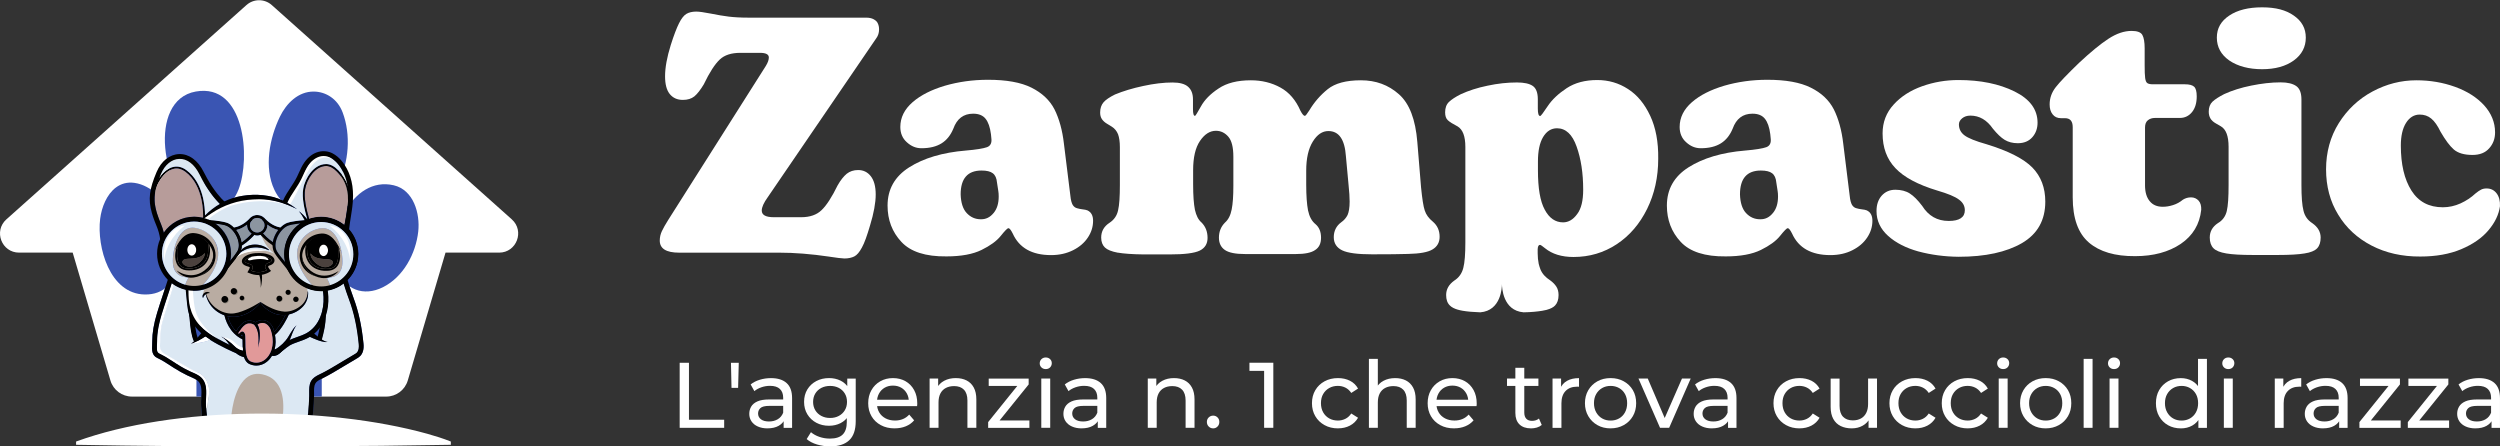 <svg xmlns="http://www.w3.org/2000/svg" id="Layer_2" viewBox="0 0 1720.17 307.16"><rect x="0" y="0" width="1720.17" height="307.16" fill="#333333" stroke="none"/><defs><style>.cls-1{fill:none;}.cls-2{fill:#fff;}.cls-3{fill:#b9aca2;}.cls-4{fill:#b79c9a;}.cls-5{fill:#8c95a0;}.cls-6{fill:#dce8f3;}.cls-7{fill:#e19999;}.cls-8{fill:#867e74;}.cls-9{fill:#3a55b3;}.cls-10{fill:#4b413d;}</style></defs><path class="cls-2" d="m570.69,176.6c-12.6-1.86-24.13-2.75-34.42-2.75h-68.92c-8.96,0-13.39-2.75-13.39-8.34,0-2.31.53-4.52,1.51-6.56.98-2.04,2.4-4.61,4.26-7.54l67.24-106.09c1.42-2.31,2.04-4.26,2.04-5.77,0-2.13-2.04-3.19-6.03-3.19h-13.57c-6.21,0-10.91,1.51-14.19,4.61-3.28,3.1-7.01,8.78-11,17.12-2.31,3.81-4.44,6.56-6.48,8.25-2.04,1.6-4.61,2.4-7.89,2.4-3.81,0-6.83-1.33-9.05-4.08-2.13-2.66-3.19-6.74-3.19-12.15,0-6.03,1.33-13.22,3.9-21.47,2.13-6.74,4.08-11.8,5.68-14.99,1.6-3.19,3.28-5.41,5.06-6.48,1.77-1.06,4.08-1.6,6.83-1.6,1.86,0,5.23.44,10.2,1.42,4.44.89,8.52,1.6,12.15,2.04,3.64.44,8.16.71,13.48.71h80.99c2.13,0,3.9.35,5.32,1.15,1.42.8,2.31,1.69,2.75,2.75.62,1.24.89,2.66.89,4.17,0,2.31-.62,4.35-1.86,6.03l-74.69,109.38c-2.75,3.81-4.17,6.92-4.17,9.23,0,3.1,2.75,4.61,8.34,4.61h18.72c6.03,0,10.73-1.6,14.1-4.88,3.37-3.19,7.1-8.96,11.09-17.12,2.04-3.55,4.08-6.12,6.21-7.89,2.13-1.69,4.79-2.57,7.89-2.57,3.55,0,6.48,1.42,8.69,4.26s3.37,7.01,3.37,12.6-1.33,12.95-3.9,21.29c-2.04,6.92-3.81,11.98-5.59,15.17-1.69,3.19-3.46,5.23-5.23,6.12-1.77.89-4.08,1.42-6.83,1.42-1.86-.09-5.32-.44-10.29-1.24Z"></path><path class="cls-2" d="m620.19,166.4c-6.3-6.74-9.49-15.08-9.49-24.93,0-11.27,4.97-20.05,14.9-26.35,9.94-6.3,22.89-10.2,38.94-11.53,7.27-.62,12.06-1.42,14.55-2.31s3.46-3.02,3.02-6.21l-.27-2.75c-.62-4.79-1.86-8.34-3.73-10.64-1.86-2.31-4.7-3.46-8.52-3.46-6.65,0-11.18,3.46-13.66,10.38-1.86,4.44-4.52,7.81-8.07,10.02-3.55,2.22-8.16,3.37-13.84,3.37-3.73,0-7.01-1.33-10.02-4.08-3.02-2.66-4.52-6.21-4.52-10.56,0-6.48,2.84-12.15,8.43-17.03,5.59-4.88,13.04-8.6,22.27-11.35,9.23-2.66,19.07-4.08,29.63-4.08,12.6,0,22.62,1.77,29.89,5.41,7.27,3.64,12.6,8.6,15.88,14.99,3.19,6.39,5.41,14.28,6.48,23.68l4.44,35.84c.27,2.93.89,4.97,1.6,6.21.8,1.24,1.86,2.04,3.19,2.31.89.27,2.13.53,3.55.71s2.57.35,3.37.71c2.66,1.24,3.9,3.64,3.9,7.19,0,3.99-1.15,7.81-3.55,11.44-2.4,3.64-5.77,6.56-10.2,8.78-4.44,2.22-9.4,3.37-15.17,3.37-13.13,0-21.91-4.97-26.35-14.81-1.24-2.48-2.22-3.73-3.02-3.73-.62,0-2.4,1.77-5.23,5.32-2.84,3.55-7.27,6.74-13.22,9.67-5.94,2.93-14.02,4.44-24.13,4.44-14.37.18-24.75-3.19-31.05-10.02Zm63.43-19.78c2.4-2.84,3.55-6.65,3.55-11.44,0-1.51-.09-2.75-.27-3.73l-.89-5.77c-.27-3.1-1.24-5.23-2.93-6.48-1.6-1.24-4.17-1.86-7.72-1.86-9.58,0-14.37,5.5-14.37,16.41.18,5.68,1.51,10.02,4.17,12.86,2.66,2.84,5.85,4.26,9.67,4.26,3.46.09,6.39-1.33,8.78-4.26Z"></path><path class="cls-2" d="m769.04,173.85c-4.17-.8-7.1-1.95-8.78-3.55s-2.57-3.9-2.57-6.83c0-4.35,1.95-7.72,5.77-10.2,3.1-2.04,5.06-4.88,5.85-8.52.89-3.73,1.24-9.58,1.24-17.56v-25.9c0-3.73-.44-6.65-1.24-8.87-.89-2.22-2.31-3.99-4.26-5.23-.44-.27-1.51-.98-3.19-1.95-1.69-.98-2.93-2.13-3.73-3.37-.8-1.24-1.15-2.66-1.15-4.44,0-2.93.8-5.23,2.31-7.01s4.17-3.55,7.89-5.41c5.59-2.31,11.98-4.26,19.43-5.85,7.36-1.6,14.1-2.4,20.14-2.4,4.97,0,8.52.98,10.73,2.93,2.22,1.95,3.37,4.79,3.37,8.69v6.74c0,3.1.44,4.61,1.42,4.61.27,0,1.69-2.22,4.08-6.56s6.39-8.52,12.06-12.24c5.59-3.81,13.04-5.68,22.27-5.68,7.54,0,14.37,1.69,20.31,4.97,6.03,3.28,10.64,8.69,13.84,16.06,1.24,2.31,2.22,3.46,3.02,3.46.44,0,1.42-1.24,3.02-3.73,3.37-5.68,7.63-10.56,12.69-14.64s12.69-6.12,22.89-6.12,18.89,3.19,26.08,9.58c7.27,6.39,11.44,17.39,12.69,32.91l2.57,31.22c.8,7.89,1.6,13.22,2.57,15.97.89,2.75,2.75,5.32,5.59,7.63,3.1,2.66,4.61,6.12,4.61,10.38,0,3.81-1.6,6.74-4.88,8.69-3.19,1.95-8.87,2.93-16.85,3.1-5.41.18-13.66.27-24.75.27-9.85,0-16.77-.89-20.58-2.75s-5.77-4.88-5.77-9.05,1.69-7.72,5.06-10.2c2.04-1.42,3.46-3.1,4.44-5.06.89-2.04,1.42-5.06,1.42-9.23,0-3.1-.27-6.74-.71-11.09l-1.86-20.14c-.8-11.53-4.79-17.3-12.06-17.3-4.17,0-7.72,2.4-10.73,7.27s-4.52,11.53-4.52,19.96v9.67c0,7.54.44,13.48,1.24,17.65.89,4.26,2.57,7.45,5.23,9.58,2.48,2.13,3.73,5.23,3.73,9.23s-1.33,6.74-4.08,8.52c-2.66,1.86-7.1,2.75-13.31,2.75h-34.86c-6.48,0-11.09-.89-13.84-2.75-2.75-1.86-4.17-4.7-4.17-8.52,0-4.17,1.42-7.63,4.17-10.38,2.31-2.04,3.81-4.97,4.61-9.05.8-3.99,1.15-9.4,1.15-16.14v-20.14c0-6.48-1.15-11.09-3.46-13.75-2.31-2.66-5.14-4.08-8.52-4.08-4.17,0-7.81,2.31-11,7.01-3.19,4.7-4.7,11.44-4.7,20.23v9.67c0,7.72.44,13.48,1.24,17.48.89,3.9,2.31,6.83,4.52,8.69,2.75,2.75,4.17,6.3,4.17,10.64,0,3.99-1.77,6.92-5.32,8.69s-10.47,2.66-20.85,2.66h-17.56c-7.98-.09-13.93-.53-18.1-1.24Z"></path><path class="cls-2" d="m1135.48,79.73c-3.81-8.16-8.87-14.37-15.26-18.45-6.39-4.17-13.48-6.21-21.2-6.21-8.34,0-15.35,1.86-21.02,5.59s-10.02,7.81-13.04,12.33c-3.02,4.52-4.7,6.83-5.23,6.83-1.06,0-1.6-1.69-1.6-5.06v-6.48c0-4.44-1.15-7.54-3.46-9.14-2.31-1.6-5.94-2.4-10.91-2.4-6.48,0-13.22.71-20.23,2.22-7.01,1.42-13.13,3.46-18.36,5.85-3.73,1.86-6.39,3.64-8.16,5.32-1.77,1.69-2.66,4.08-2.66,7.19,0,2.48.62,4.26,1.86,5.41,1.24,1.15,3.46,2.57,6.74,4.26,3.55,2.13,5.32,6.83,5.32,14.1v65.64c0,7.98-.44,13.93-1.42,17.65-.98,3.81-3.02,6.65-6.21,8.69-3.73,2.66-5.59,5.94-5.59,9.94,0,3.1.8,5.5,2.57,7.19.62.62,1.33,1.15,2.22,1.6.09.09.27.18.35.18,1.6.8,3.73,1.42,6.3,1.86,3.1.53,7.1.89,12.06,1.06,14.37-1.15,14.9-17.21,14.9-19.52,0,2.31.53,18.36,14.9,19.52,5.32-.09,9.58-.53,12.77-1.06,1.06-.18,2.04-.44,3.02-.62.09,0,.18-.09.27-.09,2.57-.71,4.44-1.69,5.59-2.93,1.6-1.69,2.4-4.08,2.4-7.19,0-2.31-.53-4.26-1.51-5.77-.98-1.51-2.4-3.02-4.26-4.35-3.19-2.04-5.5-4.52-6.74-7.63-.44-1.15-.8-2.4-1.15-3.73h0c-.44-2.22-.71-4.61-.71-7.27v-2.75c.09-2.04.62-3.02,1.6-3.02.44,0,1.6.8,3.46,2.31,4.88,3.99,11.44,6.03,19.6,6.03,10.91,0,20.85-2.93,29.72-8.78,8.87-5.85,15.79-13.93,20.93-24.31,5.06-10.29,7.63-21.82,7.63-34.42.18-11.62-1.69-21.47-5.5-29.63Zm-50.3,67.59c-2.75,3.81-6.03,5.68-9.67,5.68-5.23,0-9.49-2.84-12.6-8.69-3.19-5.77-4.7-14.81-4.7-27.14v-6.03c0-7.19,1.15-12.86,3.55-16.85,2.4-3.99,5.59-6.03,9.58-6.03,6.03,0,10.56,4.26,13.48,12.6,3.02,8.43,4.52,18.27,4.52,29.72,0,7.45-1.33,13.04-4.17,16.77Z"></path><path class="cls-2" d="m1156.42,166.4c-6.3-6.74-9.49-15.08-9.49-24.93,0-11.27,4.97-20.05,14.9-26.35,9.94-6.3,22.89-10.2,38.94-11.53,7.27-.62,12.06-1.42,14.55-2.31,2.48-.89,3.46-3.02,3.02-6.21l-.27-2.75c-.62-4.79-1.86-8.34-3.73-10.64-1.86-2.31-4.7-3.46-8.52-3.46-6.65,0-11.18,3.46-13.66,10.38-1.86,4.44-4.52,7.81-8.07,10.02-3.55,2.22-8.16,3.37-13.84,3.37-3.73,0-7.01-1.33-10.02-4.08-3.02-2.66-4.52-6.21-4.52-10.56,0-6.48,2.84-12.15,8.43-17.03s13.04-8.6,22.27-11.35c9.23-2.66,19.07-4.08,29.63-4.08,12.6,0,22.62,1.77,29.89,5.41,7.36,3.64,12.6,8.6,15.88,14.99,3.19,6.39,5.41,14.28,6.48,23.68l4.44,35.84c.27,2.93.89,4.97,1.6,6.21.8,1.24,1.86,2.04,3.19,2.31.89.27,2.13.53,3.55.71s2.57.35,3.37.71c2.66,1.24,3.9,3.64,3.9,7.19,0,3.99-1.15,7.81-3.55,11.44-2.4,3.64-5.77,6.56-10.2,8.78-4.35,2.22-9.4,3.37-15.17,3.37-13.13,0-21.91-4.97-26.35-14.81-1.24-2.48-2.22-3.73-3.02-3.73-.62,0-2.4,1.77-5.23,5.32s-7.27,6.74-13.22,9.67c-5.94,2.93-14.02,4.44-24.13,4.44-14.28.18-24.75-3.19-31.05-10.02Zm63.43-19.78c2.4-2.84,3.55-6.65,3.55-11.44,0-1.51-.09-2.75-.27-3.73l-.89-5.77c-.27-3.1-1.24-5.23-2.93-6.48-1.6-1.24-4.17-1.86-7.72-1.86-9.58,0-14.37,5.5-14.37,16.41.18,5.68,1.51,10.02,4.17,12.86,2.66,2.84,5.85,4.26,9.67,4.26,3.55.09,6.39-1.33,8.78-4.26Z"></path><path class="cls-2" d="m1320.08,173.05c-8.6-2.4-15.61-5.94-20.93-10.73s-7.98-10.47-7.98-17.12c0-4.35,1.15-7.81,3.55-10.56,2.4-2.66,5.5-4.08,9.4-4.08s7.36.89,9.94,2.57c2.66,1.69,5.5,4.52,8.52,8.52,4.35,6.92,10.38,10.38,18.27,10.38,7.36,0,11.09-2.48,11.09-7.36,0-2.93-1.33-5.41-4.08-7.36-2.66-2.04-7.63-4.08-14.9-6.21-13.22-3.99-22.89-9.14-28.74-15.35-5.94-6.21-8.87-14.19-8.87-23.95,0-7.72,2.57-14.37,7.63-19.87,5.06-5.59,11.62-9.76,19.6-12.6,7.98-2.84,16.32-4.26,24.93-4.26,15.26,0,28.12,2.66,38.68,7.89,10.56,5.23,15.79,12.42,15.79,21.47,0,3.81-1.15,7.19-3.55,9.94-2.4,2.75-5.77,4.17-10.02,4.17-3.55,0-6.56-.8-9.05-2.31-2.48-1.51-5.15-4.08-8.07-7.63-4.17-6.03-9.31-9.05-15.52-9.05-2.31,0-4.17.62-5.68,1.86-1.51,1.24-2.22,2.66-2.22,4.17,0,3.1,1.24,5.59,3.81,7.54,2.57,1.95,7.63,3.99,15.17,6.12,15.08,4.61,25.64,10.02,31.58,16.06,5.94,6.12,8.87,13.93,8.87,23.42,0,12.77-5.32,22.27-16.06,28.56-10.73,6.21-25.19,9.4-43.55,9.4-9.67-.09-18.98-1.33-27.59-3.64Z"></path><path class="cls-2" d="m1437.26,166.84c-7.36-6.3-11.09-16.68-11.09-30.96v-48.35c0-4.17-1.77-6.21-5.32-6.21h-2.75c-2.48,0-4.44-.89-5.77-2.66-1.42-1.77-2.04-4.08-2.04-6.83,0-4.35,1.42-8.25,4.17-11.8,2.75-3.55,8.16-9.14,16.14-16.85,7.89-7.36,14.55-12.86,20.14-16.5,5.59-3.64,10.82-5.41,15.97-5.41,3.81,0,6.3.89,7.36,2.75,1.06,1.86,1.6,4.97,1.6,9.23v11.35c0,4.35.09,7.36.35,9.14s.71,2.93,1.51,3.46c.8.53,2.04.8,3.9.8h22c2.93,0,4.97.53,6.21,1.6s1.86,3.28,1.86,6.74c0,4.44-1.06,8.07-3.19,10.73s-4.97,4.08-8.34,4.08h-17.12c-2.04,0-3.64.53-4.97,1.6s-1.95,2.75-1.95,5.06v39.74c0,4.61,1.06,8.25,3.19,10.82,2.13,2.66,5.15,3.9,9.05,3.9,2.13,0,4.52-.35,7.01-1.15,2.57-.8,4.79-2.04,6.83-3.73,1.69-1.06,3.55-1.6,5.59-1.6s3.9.8,5.23,2.31c1.33,1.51,1.86,3.64,1.77,6.21-1.06,10.02-5.77,17.83-14.1,23.51-8.34,5.59-18.81,8.43-31.4,8.43-13.84.09-24.39-3.02-31.85-9.4Z"></path><path class="cls-2" d="m1531.82,174.38c-4.17-.71-7.1-1.86-8.78-3.55s-2.57-4.17-2.57-7.36c0-4.17,1.86-7.45,5.59-9.94,3.19-1.86,5.23-4.61,6.12-8.34.89-3.73,1.24-9.67,1.24-17.83v-26.35c0-7.36-1.77-12.06-5.32-14.1-.44-.27-1.6-.98-3.37-1.95-1.77-.98-3.02-2.13-3.81-3.46s-1.15-2.93-1.15-4.7c0-2.93.89-5.23,2.57-6.83s4.44-3.37,8.07-5.23c5.41-2.48,11.62-4.44,18.63-5.85,7.01-1.42,13.75-2.22,20.23-2.22,4.79,0,8.34.89,10.73,2.57s3.55,4.79,3.55,9.23v58.72c0,8.16.44,14.1,1.42,17.83.89,3.73,2.93,6.56,6.03,8.52,3.81,2.66,5.77,5.94,5.77,9.94,0,3.19-.8,5.68-2.4,7.36-1.6,1.69-4.52,2.93-8.69,3.55-4.17.71-10.29,1.06-18.27,1.06h-17.3c-8.07,0-14.1-.35-18.27-1.06Zm2.04-132.79c-5.68-3.99-8.52-9.23-8.52-15.7s2.84-11.35,8.52-15.17c5.68-3.81,13.22-5.68,22.62-5.68s16.41,1.86,21.82,5.68c5.5,3.81,8.25,8.78,8.25,15.17s-2.75,11.71-8.25,15.7c-5.5,3.99-12.77,6.03-21.82,6.03s-16.85-2.04-22.62-6.03Z"></path><path class="cls-2" d="m1631.8,168.97c-9.76-5.06-17.48-12.15-22.97-21.29-5.59-9.05-8.34-19.52-8.34-31.22s2.93-22.44,8.78-31.76c5.85-9.31,13.57-16.59,23.15-21.73,9.58-5.14,19.6-7.72,30.25-7.72,9.4,0,18.27,1.51,26.61,4.52,8.34,3.02,14.99,7.27,19.96,12.69,4.97,5.5,7.54,11.71,7.54,18.63,0,4.35-1.33,7.98-4.08,11-2.66,3.02-6.48,4.52-11.44,4.52-5.68,0-9.94-1.24-12.86-3.73-2.84-2.48-5.85-6.56-9.14-12.24-2.04-4.17-4.08-7.19-6.39-9.05-2.22-1.86-4.88-2.75-7.98-2.75-3.81,0-7.01,1.95-9.4,5.77s-3.55,9.05-3.55,15.52c0,12.95,2.4,23.24,7.27,30.96,4.88,7.72,12.06,11.53,21.64,11.53,4.17,0,8.25-.89,12.15-2.66,3.9-1.77,7.36-4.08,10.29-6.83,1.51-1.24,2.84-2.13,3.9-2.66,1.06-.53,2.31-.8,3.73-.8,2.93,0,5.23,1.15,6.92,3.37s2.48,5.23,2.31,8.87c-.8,5.68-3.37,11.18-7.89,16.5-4.44,5.32-10.73,9.67-18.72,13.04-7.98,3.37-17.39,5.06-28.21,5.06-12.51.09-23.77-2.48-33.53-7.54Z"></path><path class="cls-2" d="m343.41,173.82h-36.86l-25.97,87.97c-1.95,6.58-7.98,11.09-14.84,11.09H90.81c-6.86,0-12.9-4.52-14.83-11.09l-25.97-87.97H13.14c-12.05,0-17.72-14.88-8.73-22.9L169.55,3.5c4.97-4.45,12.49-4.45,17.47,0l165.13,147.43c8.98,8.02,3.31,22.9-8.73,22.9h0Z"></path><path class="cls-9" d="m270.89,127.48c13.67,3.17,18.24,19.43,16.9,31.75-1.66,15.25-10.2,31.3-24.24,38.36-13.37,6.73-26.49,1.75-31.6-12.46-8.08-22.5,9.95-64.36,38.94-57.65h0Z"></path><path class="cls-9" d="m215.92,63c8.3.1,16.3,4.96,19.86,14.41,5.72,15.13,4.38,34.48-3.19,48.91-9.32,17.76-33.13,26.81-43.79,4.29-7.3-15.44-3.32-35.58,3.8-50.33,4.39-9.09,12.61-17.41,23.31-17.27h0Z"></path><path class="cls-9" d="m134.7,62.98c33.8-6.02,37.84,45.75,29.46,67.35-4.48,11.53-14.95,19.03-27.36,13.67-25.12-10.85-35.82-75.01-2.1-81.02h0Z"></path><path class="cls-9" d="m79.79,129c3.43-2.55,7.67-3.88,12.75-3.17,11.6,1.63,22,12.57,26.58,22.83,8.06,18.03,7.58,54.48-19.56,53.97-24.11-.45-33.02-32.67-30.65-52.01.98-8.02,4.55-16.92,10.88-21.63Z"></path><path class="cls-9" d="m178.28,149.57h0c23.79,0,43.11,19.32,43.11,43.11v80.21h-86.22v-80.21c0-23.79,19.32-43.11,43.11-43.11Z"></path><rect class="cls-1" x="83.62" y="104" width="182.41" height="182.41"></rect><path class="cls-9" d="m247.76,245.04c-.82.81-1.78,1.36-2.63,1.84-2.87,1.63-5.74,3.37-8.52,5.06-4.73,2.87-9.63,5.83-14.71,8.39l-.63.31c-1.87.93-3.48,1.72-4.35,3.32-.9,1.65-.87,4.22-.83,6.48.01.67.02,1.31,0,1.91-.07,3.52-.22,6.73-.48,9.73-.14,1.54-.3,3.02-.49,4.46-.13,1.02-.28,2.01-.45,2.98-1.21.57-2.45,1.11-3.69,1.63.19-.9.35-1.81.49-2.75.23-1.43.43-2.88.59-4.4.38-3.54.61-7.39.69-11.72.01-.57,0-1.18,0-1.8-.03-2.68-.08-5.72,1.24-8.13,1.38-2.52,3.72-3.68,5.8-4.7l.61-.3c4.96-2.49,9.8-5.42,14.48-8.26,2.8-1.69,5.7-3.45,8.6-5.1.73-.42,1.43-.81,1.94-1.31,1.48-1.45,1.57-3.96,1.39-5.81-1.17-11.97-3.3-21.76-6.7-30.81-1.32-3.52-2.55-7.17-3.68-10.9-.02.01-.04.03-.06.05l-1.33.95c-2.2,1.47-4.63,2.59-7.23,3.31-.34.1-.68.19-1.02.27-.42.1-.85.18-1.28.26.19,1.37.36,2.78.43,4.2.19,4.15-.3,8.79-1.77,13.21-.06,5.77-1.3,10.97-2.71,16.22.29.18.58.37.88.54.98.53,2,1.07,3.17,1.08-1.13.33-2.38.09-3.52-.15-2.31-.55-4.53-1.42-6.71-2.36-.7-.31-1.38-.62-2.08-.95-.37.23-.75.45-1.15.66-1.95,1.05-4.18,1.83-6.33,2.59-2.22.78-4.52,1.59-6.36,2.65-.93.53-3.24,2.35-5.59,4.22,0,0-.01,0-.02.02-.83.87-1.78,1.7-2.85,2.27-1.15.63-2.42.94-3.79.65-.95,1.61-2.13,3-3.52,4.12-2.14,1.72-4.66,2.6-7.21,2.6-1.6,0-3.21-.35-4.76-1.05-1.99-.91-3.09-2.69-3.73-4.72-1.85-.45-3.67-1.29-5.11-2.47-.1-.08-.2-.17-.3-.25-1.07-.45-10.4-4.48-17.94-9.25h0c-3.67,1.95-13.17,2.77-13.17,2.77.71-.51,1.39-1.06,2.04-1.65-1.94-4.33-2.45-9.74-2.89-14.55-.12-1.28-.23-2.51-.37-3.66-.82-2.6-1.18-5.14-1.46-7.62-.31-2.85-.67-6.64-.93-9.68-.34-.08-.68-.17-1.02-.27-.33-.09-.65-.18-.97-.28-.35-.11-.7-.23-1.05-.37-.58-.21-1.16-.45-1.72-.71-.03-.01-.05-.02-.07-.03-.59-.27-1.17-.57-1.74-.88-.28-.16-.57-.33-.86-.5-.28-.17-.56-.35-.83-.53-.77,3.19-4.24,13.68-6.37,21-2.4,8.27-2.57,7.55-3.08,21-.09,2.35,1.13,4.56,3.2,5.66.03.02.07.03.1.05,3.41,1.78,17.05,10.6,22.66,12.76,5.72,2.2,8.58,9.46,7.7,15.29-.88,5.83-1.21,9.02-1.21,9.02,0,0-1.04,3.12-.73-6.28-.09,1.6-.15,3.14-.06,4.66.08,1.4.2,2.82.35,4.22.15,1.43.33,2.85.55,4.26.21,1.41.47,2.81.75,4.21.05.24.1.47.15.71-1.25-.46-2.48-.95-3.69-1.46-.05-.23-.09-.47-.13-.71-.25-1.42-.47-2.85-.66-4.28-.05-.34-.09-.67-.13-1.01-.23-1.9-.4-3.82-.51-5.75-.11-1.88,0-3.76.09-5.58.12-2.38.24-4.62-.07-6.82-.18-1.27-.67-3.06-1.9-4.34-1.4-1.45-3.37-2.3-5.45-3.2-.75-.32-1.51-.65-2.26-1.01-3.14-1.53-6.22-3.26-9.17-5.14-.77-.48-1.53-.98-2.28-1.48-3.02-1.97-5.88-3.84-9.05-5.29-3.96-1.81-3.78-5.68-3.62-9.09.03-.77.07-1.56.07-2.35,0-5.83,1.06-12.06,3.34-19.62,1.28-4.25,2.7-8.51,4.07-12.64,1.1-3.32,2.24-6.75,3.3-10.15-4.54-4.6-7.35-10.92-7.35-17.88,0-3.58.75-7,2.09-10.1-.45-3.15-1.27-6.1-2.48-8.99-.95-2.28-1.77-4.38-2.42-6.35.39-.47.79-.93,1.19-1.39.19-.22.38-.43.58-.65.13-.15.27-.31.41-.45.13-.15.25-.29.38-.43,7.53-8.22,16.53-15.05,26.58-20.1.39-.2.79-.39,1.19-.58,1.16-.56,2.32-1.11,3.51-1.61.05-.03.11-.05.16-.07.09-.04.19-.08.28-.12.93-.4,1.87-.78,2.82-1.15,5.06,9.06,9.68,13.93,11.94,16.01,1.87-.91,3.79-1.68,5.76-2.32,8.96-2.67,18.67-3.07,27.76-.76,2.37.6,4.63,1.45,6.83,2.48,1.44-3.27,3.34-6.16,5.2-8.98,1.53-2.33,3.12-4.74,4.39-7.3.12-.25.24-.49.35-.74.86.28,1.72.58,2.57.89.2.07.4.14.6.21.47.17.94.35,1.4.54.55.21,1.1.43,1.65.66.41.17.83.34,1.23.52,10.07,4.32,19.22,10.39,27.06,17.83.05.05.11.1.15.15.44.41.87.83,1.3,1.25.51.5,1.01,1.01,1.5,1.53-.21,1.52-.45,3.03-.68,4.52-.45,2.87-.93,5.82-1.23,8.73,3.94,4.48,6.33,10.37,6.33,16.79,0,1.83-.19,3.61-.57,5.33-.03.13-.05.26-.08.38-1.03,4.76-3.4,9.03-6.69,12.38,1.22,4.18,2.58,8.26,4.04,12.17,3.5,9.34,5.7,19.4,6.9,31.67.36,3.68-.46,6.62-2.37,8.5v.02Z"></path><path class="cls-6" d="m222.62,204.33c-.07-1.41-.26-2.87-.45-4.27-.37.02-.75.03-1.13.03-9.61,0-18.01-5.36-22.34-13.23h0c-.89-1.3-2.42-3.18-4.03-5.17-2.26-2.79-4.6-5.67-5.75-7.59-.92-1.53-1.38-3.34-1.38-5.32-4.18-2.73-7.23-6.02-8.27-7.21-.71.25-1.48.38-2.28.38-.71,0-1.39-.11-2.04-.3-1.15,1.3-4.33,4.68-8.63,7.39h0c-.02,1.1-.19,2.15-.51,3.12,4.91-5.12,14.28-5.14,19.38-.15l-.08.18c-.88-.31-1.75-.68-2.63-.96-.77-.2-1.93-.57-2.7-.67-3.64-.7-7.52-.33-10.91,1.17-1.39.61-2.73,1.39-3.92,2.35h0c-1.16,1.94-3.48,4.81-5.74,7.59-.69.85-1.37,1.68-1.98,2.45-3.78,9.35-12.94,15.95-23.63,15.95-.82,0-1.63-.04-2.42-.12.25,2.86.57,6.21.85,8.76.27,2.43.63,4.85,1.42,7.3,1.1,3.35,3.03,6.76,6.74,10.35,4.08,3.94,12.13,8.22,17.71,10.9-1.49-2.18-3.06-4.26-5.55-5.61,3.37.95,6.13,3.58,8.57,5.92,1.85,1.8,3.85,3.16,6.21,3.55-.05-.69-.09-1.37-.13-1.98-.07-1.13-.07-2.25-.07-3.33,0-.76,0-1.53-.03-2.29-9.33-4.43-11.92-14.1-12.44-16.55-4.58-1.57-8.6-4.85-10.88-9.12-.93-1.69-1.63-3.5-1.98-5.39-.87.57-1.55,1.4-1.85,2.46l-.13-.03c-1.26-2.68,2.58-5.32,4.73-3.38v.13c-.88.01-1.75.24-2.5.67,1.13,3.67,3.36,6.97,6.27,9.32,2.9,2.33,6.51,3.87,10.23,4.09,3.72.21,7.27-1.13,10.69-2.52,3.48-1.45,6.82-3.35,10.19-5.4h0c5.2,3.35,10.53,6.19,16.65,6.63,4.26.09,8.5-1.72,11.67-4.53,2.56-2.3,4.11-5.76,4.13-9.32l.26-.03c.43,3.65-.89,7.48-3.44,10.28-2.57,2.78-6.04,4.71-9.74,5.53-.97,2.15-4.76,10.08-9.54,14.06.27,1.55.4,3.08.41,4.39,0,.28,0,.57-.01.86-.05,1.63-.28,3.22-.68,4.73,1.1-.19,2.18-1.13,3.1-1.77,1.63-1.22,3.15-2.65,4.46-4.26,2.76-3.22,4.24-7.73,7.55-10.54-2.4,2.98-3.14,6.67-4.72,10.08,1.69-.8,3.52-1.44,5.3-2.07,2.13-.75,4.14-1.46,5.86-2.38,9.58-5.13,12.55-16.36,12.14-25.16h0Zm-68.17,4.43c-1.28,0-2.32-1.04-2.32-2.32s1.04-2.32,2.32-2.32,2.32,1.04,2.32,2.32-1.04,2.32-2.32,2.32Zm6.46-6.19c-1.2,0-2.18-.98-2.18-2.18s.98-2.18,2.18-2.18,2.18.97,2.18,2.18-.98,2.18-2.18,2.18Zm5.56,4.02c-.87,0-1.57-.7-1.57-1.57s.7-1.57,1.57-1.57,1.57.7,1.57,1.57-.7,1.57-1.57,1.57Zm22.13-26.21c-.59,1.27-2.04,2.03-3.09,2.27-.46.11-.88.39-1.01.68-.05.1-.08.24.03.48.58,1.15,1.15,1.74,1.15,1.75l.83.84-.97.68c-.16.11-2.54,1.72-6.22,2.1-.49.05-1.01.08-1.55.08-1.93,0-4.14-.37-6.52-1.42l-1.04-.45.58-.97c1.21-2.03,1.05-2.54,1.02-2.59-.07-.06-.31-.15-.48-.21-.23-.08-.48-.16-.76-.24-1.37-.41-3.23-.98-3.93-2.55-.47-1.04-.2-2.33.68-3.3.49-.53,1.09-1.03,1.78-1.45,3.77-2.35,9.62-2.06,11.96-1.83,1.67.17,6.25,1.13,7.46,3.57.43.86.46,1.74.07,2.56h0Zm3.57,27.07c-1.1,0-1.99-.89-1.99-2s.89-2,1.99-2,2,.9,2,2-.89,2-2,2Zm6.02-4.59c-.96,0-1.73-.78-1.73-1.74s.77-1.74,1.73-1.74,1.74.78,1.74,1.74-.78,1.74-1.74,1.74Zm5.38,4.92c-1.01,0-1.83-.82-1.83-1.83s.82-1.84,1.83-1.84,1.84.83,1.84,1.84-.83,1.83-1.84,1.83Z"></path><path class="cls-6" d="m245.42,242.66c-.51.5-1.2.89-1.94,1.31-2.9,1.65-5.8,3.41-8.6,5.1-4.68,2.84-9.51,5.77-14.48,8.26l-.61.3c-2.07,1.03-4.42,2.18-5.8,4.7-1.32,2.41-1.27,5.45-1.24,8.13.01.62.02,1.23,0,1.8-.08,4.34-.31,8.19-.69,11.72-.17,1.51-.36,2.97-.59,4.4-.15.93-.31,1.85-.49,2.75-5.68,2.35-11.64,4.16-17.81,5.34-5.68,1.09-11.54,1.67-17.53,1.67-5.53,0-10.96-.48-16.23-1.42-5.48-.98-10.8-2.44-15.9-4.33-.05-.24-.11-.47-.15-.71-.28-1.4-.53-2.8-.75-4.21-.21-1.41-.4-2.84-.55-4.26-.15-1.4-.27-2.81-.35-4.22-.09-1.52-.03-3.05.06-4.66-.31,9.4.73,6.28.73,6.28,0,0,.33-3.19,1.21-9.02.88-5.83-1.98-13.09-7.7-15.29-5.62-2.17-19.25-10.98-22.66-12.76-.03-.02-.07-.03-.1-.05-2.07-1.1-3.3-3.32-3.2-5.66.51-13.44.68-12.73,3.08-21,2.13-7.32,5.6-17.81,6.37-21,.27.18.55.37.83.53.28.17.57.34.86.5.57.32,1.15.61,1.74.88.03.01.05.02.07.03.56.26,1.14.49,1.72.71.35.13.69.25,1.05.37.32.11.64.2.97.28.34.1.68.19,1.02.27.27,3.05.62,6.84.93,9.68.27,2.47.64,5.01,1.46,7.62.14,1.15.25,2.37.37,3.66.45,4.81.95,10.22,2.89,14.55-.65.59-1.33,1.15-2.04,1.65,0,0,9.51-.81,13.17-2.77h0c7.53,4.77,16.87,8.79,17.94,9.25.1.09.2.17.3.25,1.45,1.18,3.26,2.02,5.11,2.47.64,2.03,1.74,3.82,3.73,4.72,1.55.7,3.16,1.05,4.76,1.05,2.55,0,5.07-.88,7.21-2.6,1.38-1.11,2.57-2.5,3.52-4.12,1.37.29,2.65-.02,3.79-.65,1.06-.57,2.02-1.4,2.85-2.27,0-.01.01-.02.02-.02,2.35-1.88,4.66-3.69,5.59-4.22,1.84-1.06,4.14-1.87,6.36-2.65,2.15-.76,4.38-1.55,6.33-2.59.39-.21.77-.43,1.15-.66.69.33,1.38.65,2.08.95,2.18.94,4.4,1.8,6.71,2.36,1.15.24,2.39.47,3.52.15-1.17-.01-2.18-.55-3.17-1.08-.29-.17-.58-.35-.88-.54,1.4-5.25,2.65-10.45,2.71-16.22,1.47-4.42,1.97-9.07,1.77-13.21-.07-1.42-.24-2.83-.43-4.2.43-.07.86-.16,1.28-.26.34-.08.68-.17,1.02-.27,2.6-.72,5.03-1.85,7.23-3.31l1.33-.95s.04-.03.06-.05c1.13,3.74,2.36,7.39,3.68,10.9,3.4,9.05,5.52,18.85,6.7,30.81.18,1.85.09,4.36-1.39,5.81v-.02Z"></path><path class="cls-6" d="m144.55,233.8c-3.67,1.95-13.17,2.77-13.17,2.77.17-.05.34-.1.51-.15.33-.1.65-.21.97-.32.01,0,.02-.01.03-.01.25-.09.51-.18.76-.28.03,0,.05-.02.08-.03,2.67-1.08,5.14-2.61,7.59-4.12.01,0,.02-.01.02-.01,1.01.73,2.09,1.46,3.21,2.17h0Z"></path><path class="cls-6" d="m143.73,271.59c-.88,5.83-1.21,9.02-1.21,9.02,0,0-1.04,3.12-.73-6.28,0-.18.02-.37.03-.55.05-.87.09-1.77.11-2.67,0-.03,0-.07,0-.1.03-1.55,0-3.12-.23-4.7-.02-.13-.04-.26-.06-.38-.01-.07-.03-.13-.04-.19-.03-.14-.05-.28-.09-.41-.43-2.08-1.34-3.87-2.61-5.18-.28-.29-.58-.57-.88-.82-.08-.07-.16-.13-.25-.2-.11-.09-.23-.18-.35-.27-.1-.08-.21-.15-.31-.22-.03-.02-.05-.03-.07-.05-1.01-.69-2.08-1.24-3.17-1.73-.05-.03-.11-.05-.17-.08-.44-.2-.88-.39-1.33-.58-.37-.16-.73-.31-1.08-.47-.35-.16-.7-.32-1.03-.48-2.08-1.01-4.15-2.12-6.16-3.3-.03-.02-.05-.03-.07-.05-.02-.01-.04-.03-.06-.04-.86-.51-1.7-1.03-2.54-1.56-.63-.41-1.27-.82-1.9-1.24-.12-.07-.23-.15-.35-.23-1.73-1.13-3.48-2.27-5.32-3.34-.03-.02-.07-.04-.11-.07,0,0-.02-.01-.03-.02-.05-.03-.11-.06-.16-.09-.04-.02-.07-.05-.11-.06-.91-.53-1.83-1.03-2.78-1.48-.09-.06-.19-.11-.28-.15-.04-.03-.09-.05-.13-.06-.07-.03-.15-.07-.22-.11l-.34-.16c-.93-.43-1.39-1.05-1.6-2.08-.04-.19-.07-.39-.09-.62,0-.05-.01-.09-.01-.15-.05-.66-.05-1.45-.01-2.42,0-.21.01-.42.03-.64.04-.81.08-1.64.08-2.5,0-.77.02-1.55.06-2.35.01-.27.03-.53.05-.8.02-.3.04-.59.07-.9.01-.12.02-.24.03-.36.09-1,.22-2.02.38-3.07,0-.03,0-.05,0-.07.36-2.37.88-4.85,1.59-7.52.03-.11.05-.23.09-.34.03-.11.05-.22.09-.33.04-.16.09-.33.13-.48,0-.03.01-.05.02-.07.01-.04.03-.09.04-.13.2-.73.41-1.48.65-2.24,1.27-4.21,2.68-8.45,4.04-12.56.44-1.33.88-2.67,1.33-4.02.04-.15.09-.29.14-.44.09-.28.18-.55.27-.83.05-.13.09-.26.13-.38.04-.13.09-.26.13-.39.07-.2.13-.4.19-.6.04-.13.08-.25.12-.37.07-.18.13-.37.18-.56.05-.15.1-.31.15-.46.08-.25.16-.5.24-.75.43.33.88.65,1.33.95-.77,3.19-4.24,13.68-6.37,21-2.4,8.27-2.57,7.55-3.08,21-.09,2.35,1.13,4.56,3.2,5.66.03.02.07.03.1.05,3.41,1.78,17.05,10.6,22.66,12.76,5.72,2.2,8.58,9.46,7.7,15.29h0Z"></path><path class="cls-6" d="m236.44,195.14s-.04.03-.06.05l-1.33.95c-2.2,1.47-4.63,2.59-7.23,3.31-.34.1-.68.19-1.02.27-.42.1-.85.18-1.28.26-.01-.09-.03-.18-.04-.27,4.04-.71,7.76-2.38,10.9-4.76.02.07.04.13.06.2h0Z"></path><path class="cls-3" d="m141.07,197.89s-1.82,3.97-1.45,7.01c0,0,.16-2.12,1.93-2.63,0,0,2.98,12.31,15.89,13.83,12.91,1.52,21.79-8.28,21.79-8.28,0,0,8.83,9.65,19.77,7.23,10.95-2.42,13.05-11.99,12.67-14.45h0c-.52-4.68-2.5-6.06-4.85-8.35-2.43-2.37-5.6-5.59-7.82-8.36-4.1-5.1-8.82-9.17-8.82-9.17l-2.09-5.6-3.4-4.52-5.28-3.94s2.02,8.34,9.42,14.06c0,0-11.32-7.08-28.25,2.87l-4.85,5.85-3.4,5.81-11.27,8.63h0Z"></path><path class="cls-3" d="m194.33,288.3c-.47,3.22-.85,5.92-1.16,8.18-5.68,1.09-11.54,1.67-17.53,1.67-5.53,0-10.96-.48-16.23-1.42-.19-2.35-.32-4.58-.37-6.14-.04-.99-.05-1.7-.04-1.99.46-9.28,3.77-26.36,13.66-30.49,2.4-1,5.12-1.08,7.67-.58,14.74,2.9,15.72,18.73,13.99,30.78h0Z"></path><path class="cls-3" d="m142.43,160.02c-3.39-2.34-8.21-3.99-12.17-3.1-4.32.97-7.35,5.49-8.87,9.32-1.18,2.97-1.78,6.14-2.18,9.32-.32,2.54-.52,5.15.05,7.67.43,1.92,1.34,3.77,2.78,5.1,1.16,1.07,2.61,1.75,4.12,2.14.32.08,3.4.88,3.47.77,0,0-1.3,1.92-2.18,4.67-.28.87-.51,1.82-.65,2.81.27-.07.55-.11.85-.11h7.33c.65,0,1.24.2,1.73.53,1.06-1.06,2.1-2.15,3.11-3.27,5.35-5.98,10.63-13.65,10.23-22.04-.23-4.92-2.62-9.7-6.4-12.86-.38-.32-.8-.63-1.23-.93h0Z"></path><path class="cls-3" d="m119.54,179.27c-.23-.7,1.2,10.01,12.94,10.5,13.11.55,15.48-13.85,15.48-13.85l-4.7-10.38s4.92,16.87-10.67,20.08c-6.17,1.27-11.08-1.92-13.05-6.36h0Z"></path><path d="m204.04,223.85c-2.4,2.98-3.14,6.67-4.72,10.08-.27.59-.57,1.17-.9,1.75-1.09,2-2.47,3.87-4.05,5.56-.19.21-.39.43-.6.65,0,0-.01,0-.02.02-.83.87-1.78,1.7-2.85,2.27-1.15.63-2.42.94-3.79.65-.11-.03-.21-.05-.31-.08l1.47-4.43c.08.12.25.13.41.13.08,0,.16-.01.24-.03,1.1-.19,2.18-1.13,3.1-1.77,1.63-1.22,3.15-2.65,4.46-4.26,2.76-3.22,4.24-7.73,7.55-10.54h0Z"></path><path d="m240.19,157.81c-.66-.75-1.36-1.47-2.1-2.13-.29-.27-.59-.53-.91-.78-.07-.07-.15-.13-.22-.19-4.36-3.5-9.9-5.6-15.91-5.6-2.92,0-5.73.49-8.35,1.41-.43.14-.84.3-1.25.47h0c-.28.11-.56.23-.84.35-.19.08-.19.08,0,0-.26.12-.51.24-.77.37-1.17.57-2.29,1.23-3.35,1.98-.28.2-.57.41-.85.63-.06.04-.11.09-.17.13-.27.21-.54.43-.81.65-.27.23-.53.46-.79.7-.1.09-.2.18-.29.27-.21.19-.41.38-.6.58-.22.22-.44.45-.64.67-.11.12-.22.24-.33.36-.26.28-.51.58-.75.88-.19.23-.36.45-.53.68-.23.31-.46.61-.67.93-.2.29-.39.58-.58.88-.25.39-.48.79-.71,1.2-.15.26-.29.53-.43.8-.17.31-.32.63-.46.95-.06.12-.11.24-.17.37-.27.63-.53,1.27-.75,1.93-.03.07-.05.15-.07.23-.11.32-.21.64-.3.97-.11.38-.21.76-.3,1.15-.05.21-.11.43-.15.65,0,.03-.01.05-.02.08-.03.15-.06.29-.09.45-.03.19-.07.38-.1.58-.03.18-.06.36-.08.55-.03.14-.05.28-.06.43-.03.26-.06.52-.09.78-.03.26-.05.53-.06.79-.02.27-.03.53-.04.8,0,.27-.01.54-.01.81,0,2,.23,3.95.67,5.83h0c.03.12.05.23.08.33.53,2.15,1.35,4.18,2.38,6.08h0c.17.32.35.63.54.93.17.28.34.56.53.83.03.05.05.09.09.13.15.23.31.46.48.68.25.36.52.71.79,1.05.2.25.41.5.62.75.23.27.47.53.71.79.48.51.98,1.01,1.5,1.48.19.17.38.34.58.51.19.17.39.33.6.49.18.16.38.31.58.46.59.44,1.2.86,1.83,1.25.21.13.41.26.63.38.06.03.12.07.18.1.28.17.57.33.87.48.3.16.6.31.91.45.02,0,.04.02.06.03.33.15.65.3.98.44.29.13.58.25.88.36.95.36,1.93.67,2.92.91.27.07.53.13.81.19.25.05.51.11.77.15,1.46.26,2.96.39,4.49.39.38,0,.75,0,1.13-.03,1.12-.05,2.22-.17,3.3-.36,4.04-.71,7.76-2.38,10.9-4.76.98-.74,1.9-1.55,2.76-2.42,3.28-3.31,5.66-7.52,6.74-12.2.03-.13.05-.26.08-.38.37-1.72.57-3.5.57-5.33,0-6.42-2.39-12.31-6.33-16.79h0Zm2.63,20.8c0,.06-.01.11-.03.17-.01.05-.02.11-.03.16-.04.18-.07.37-.11.56-.03.16-.07.32-.11.47,0,.05-.02.11-.04.16-1.97,7.63-7.91,13.68-15.47,15.8-1.9.53-3.9.82-5.98.82-2.34,0-4.59-.37-6.71-1.04-8.94-2.85-15.44-11.24-15.44-21.11,0-1.53.15-3.02.45-4.46.03-.13.05-.27.09-.4.03-.13.06-.25.09-.37,2.35-9.7,11.1-16.92,21.51-16.92,12.21,0,22.15,9.94,22.15,22.15,0,1.37-.13,2.7-.37,4h0Z"></path><path d="m183.97,154.59c-.08-1.58-.69-3.02-1.65-4.15,0,0-.01-.02-.03-.03-.08-.1-.17-.19-.26-.28-.05-.05-.08-.09-.11-.12-.05-.05-.1-.1-.15-.15-1.25-1.18-2.95-1.9-4.79-1.9-.14,0-.28,0-.42.01-.09,0-.19.01-.28.02-.1.01-.2.03-.29.04h-.03c-.11.02-.22.03-.32.06-.45.09-.88.22-1.3.39-.18.07-.37.16-.55.25-.38.2-.75.43-1.08.69-.17.13-.33.27-.48.42,0,0-.01,0-.02.02-.13.11-.25.23-.37.36l-.05.05c-.11.13-.23.26-.33.4-.85,1.1-1.38,2.46-1.46,3.94,0,.11,0,.22,0,.33,0,2.4,1.23,4.53,3.08,5.79.57.39,1.2.7,1.88.91.65.19,1.33.3,2.04.3.8,0,1.57-.13,2.28-.38.66-.23,1.27-.55,1.83-.95,1.75-1.27,2.88-3.33,2.88-5.65,0-.12,0-.24,0-.36h0Zm-6.99,5.36c-2.75,0-5-2.24-5-5,0-1.1.35-2.11.96-2.93.22-.31.47-.58.75-.82,0-.01.02-.03.03-.03l.03-.03c.87-.73,2-1.18,3.23-1.18,1.35,0,2.57.53,3.47,1.4,0,.01.02.02.03.03.14.13.27.27.39.43.69.86,1.11,1.95,1.11,3.14,0,2.76-2.24,5-5,5h0Z"></path><path class="cls-5" d="m181.98,154.95c0,2.76-2.24,5-5,5s-5-2.24-5-5c0-1.1.35-2.11.96-2.93.38-.39.63-.68.75-.82,0-.01.02-.03.03-.03l.03-.03c.87-.73,2-1.18,3.23-1.18,1.35,0,2.57.53,3.47,1.4,0,.01.02.02.03.03.09.11.23.25.39.43.69.86,1.11,1.95,1.11,3.14h0Z"></path><path d="m188.53,177.82c-1.21-2.44-5.8-3.4-7.46-3.57-2.34-.23-8.19-.52-11.96,1.83-.69.43-1.29.92-1.78,1.45-.88.97-1.16,2.26-.68,3.3.7,1.56,2.57,2.13,3.93,2.55.27.08.53.16.76.24.18.07.42.15.48.21.03.05.19.57-1.02,2.59l-.58.97,1.04.45c2.38,1.05,4.59,1.42,6.52,1.42.54,0,1.06-.03,1.55-.08,3.68-.38,6.06-1.98,6.22-2.1l.97-.68-.83-.84s-.57-.6-1.15-1.75c-.11-.24-.08-.38-.03-.48.13-.29.55-.57,1.01-.68,1.05-.25,2.5-1,3.09-2.27.38-.82.36-1.7-.07-2.56h0Zm-1.73,1.71c-.23.49-.97.98-1.75,1.18-1.06.25-1.97.93-2.36,1.78-.33.7-.31,1.48.06,2.22.25.51.51.92.73,1.25-1.7.84-5.56,2.2-10.39.47.63-1.23,1.23-2.92.17-4-.4-.4-.89-.58-1.25-.71-.25-.09-.54-.17-.85-.27-1.05-.32-2.36-.72-2.69-1.45-.13-.29.01-.77.33-1.13.37-.4.83-.77,1.37-1.11,2-1.25,4.84-1.61,7.16-1.67h.04c1.37-.03,2.56.05,3.27.11h0c.09,0,.16.01.23.02,2,.2,5.23,1.19,5.88,2.47.2.4.13.65.05.82h0Z"></path><path d="m186.8,179.53c-.23.49-.97.98-1.75,1.18-1.06.25-1.97.93-2.36,1.78-.33.7-.31,1.48.06,2.22.25.51.51.92.73,1.25-1.7.84-5.56,2.2-10.39.47.63-1.23,1.23-2.92.17-4-.4-.4-.89-.58-1.25-.71-.25-.09-.54-.17-.85-.27-1.05-.32-2.36-.72-2.69-1.45-.13-.29.01-.77.33-1.13.37-.4.83-.77,1.37-1.11,3.34-2.08,9.04-1.7,10.7-1.53,2,.2,5.23,1.19,5.88,2.47.2.4.13.65.05.82h0Z"></path><path d="m175.41,161.1s-.18.23-.47.55c-1.15,1.3-4.33,4.68-8.63,7.39h0s-.08.05-.12.08l-1.06-1.69c.35-.22.69-.44,1.03-.67,3.21-2.18,5.7-4.7,6.91-6.02.51-.55.78-.89.79-.91l1.55,1.27h0Z"></path><path d="m173.77,151.12s0,0-.01.02l-.03.03s-.02.02-.03.03c-.12.14-.37.43-.75.82-.65.67-1.65,1.62-2.95,2.6-1.94,1.47-4.53,2.98-7.55,3.67-.65.15-1.33.27-2.02.33l-.18-1.98c.23-.02.46-.05.68-.08,4.96-.73,8.93-4.25,10.53-5.87.43-.43.68-.73.75-.81,0-.01.01-.02.02-.02l1.55,1.27h0Z"></path><path d="m189.15,167.43l-1.06,1.69c-.19-.12-.37-.23-.55-.35-4.18-2.73-7.23-6.02-8.27-7.21-.23-.27-.37-.43-.39-.46l1.55-1.27s.24.3.67.77c1.11,1.22,3.51,3.69,6.65,5.89.46.32.93.63,1.41.93h0Z"></path><path d="m193.77,156.63l-.18,1.98c-.73-.07-1.45-.19-2.15-.35-2.99-.71-5.55-2.22-7.47-3.67-1.42-1.08-2.48-2.12-3.1-2.78-.17-.17-.3-.31-.39-.43-.01-.01-.03-.02-.03-.03-.11-.13-.18-.21-.2-.23l1.53-1.26h.01s.05.05.14.15c.03.03.07.07.11.12.09.09.18.18.26.28.01,0,.02.02.03.03,1.42,1.48,5.48,5.28,10.63,6.08.27.05.54.08.81.11h0Z"></path><path d="m166.31,169.04h0c-.02,1.1-.19,2.15-.51,3.12-.21.68-.51,1.33-.87,1.93h0c-1.16,1.94-3.48,4.81-5.74,7.59-.69.85-1.37,1.68-1.98,2.45-1.07,1.35-1.97,2.52-2.46,3.32l-1.7-1.05c.85-1.37,2.67-3.61,4.59-5.98.34-.41.68-.83,1.01-1.25h0c1.88-2.33,3.67-4.59,4.58-6.12,1.33-2.21,1.45-5.22.35-8.47-1.41-4.2-4.66-8.03-7.9-9.32-1.4-.57-4.38-1.07-7.37-1.44-2.77-.33-5.53-.54-7.07-.54v-2c.68,0,1.7.05,2.92.14,3.92.28,9.81,1.01,12.25,1.98,1.58.63,3.13,1.73,4.51,3.14.53.54,1.04,1.12,1.51,1.74,1.28,1.67,2.35,3.62,3.04,5.66.32.95.55,1.9.68,2.81.13.78.17,1.54.15,2.28h0Z"></path><path class="cls-5" d="m173.07,160.74c-1.2,1.31-3.7,3.83-6.91,6.02-.13-.91-.36-1.86-.68-2.81-.69-2.05-1.75-3.99-3.04-5.66,3.02-.68,5.62-2.2,7.55-3.67,0,.11,0,.22,0,.33,0,2.4,1.23,4.53,3.08,5.79h0Z"></path><path class="cls-5" d="m163.23,173.05c-.91,1.53-2.7,3.8-4.58,6.12.27-1.48.41-3,.41-4.56,0-8.57-4.25-16.16-10.75-20.78,2.98.37,5.96.87,7.37,1.44,3.24,1.29,6.49,5.12,7.9,9.32,1.1,3.25.97,6.25-.35,8.47h0Z"></path><path d="m166.31,169.04h0c-.02,1.1-.19,2.15-.51,3.12-.21.68-.51,1.33-.87,1.93h0c-1.16,1.94-3.48,4.81-5.74,7.59-.69.85-1.37,1.68-1.98,2.45-1.07,1.35-1.97,2.52-2.46,3.32l-1.7-1.05c.85-1.37,2.67-3.61,4.59-5.98.34-.41.68-.83,1.01-1.25h0c1.88-2.33,3.67-4.59,4.58-6.12,1.33-2.21,1.45-5.22.35-8.47-1.41-4.2-4.66-8.03-7.9-9.32-1.4-.57-4.38-1.07-7.37-1.44-2.77-.33-5.53-.54-7.07-.54v-2c.68,0,1.7.05,2.92.14,3.92.28,9.81,1.01,12.25,1.98,1.58.63,3.13,1.73,4.51,3.14.53.54,1.04,1.12,1.51,1.74,1.28,1.67,2.35,3.62,3.04,5.66.32.95.55,1.9.68,2.81.13.78.17,1.54.15,2.28h0Z"></path><path class="cls-5" d="m195.57,174.61c0,2,.23,3.95.67,5.83h-.01c-2.22-2.74-4.51-5.57-5.6-7.38-1.33-2.21-1.45-5.22-.35-8.47,1.42-4.2,4.66-8.03,7.91-9.32,1.55-.62,5.01-1.18,8.28-1.55-6.58,4.61-10.9,12.25-10.9,20.88h0Z"></path><path class="cls-5" d="m191.44,158.26c-1.3,1.68-2.37,3.64-3.06,5.69-.29.87-.51,1.72-.65,2.55-3.14-2.2-5.53-4.67-6.65-5.89,1.75-1.27,2.88-3.33,2.88-5.65,0-.12,0-.24,0-.36,1.92,1.45,4.48,2.96,7.47,3.67h0Z"></path><path d="m212.62,151.29v2c-1.37,0-3.71.17-6.15.43-3.27.37-6.73.93-8.28,1.55-3.24,1.29-6.49,5.12-7.91,9.32-1.1,3.25-.97,6.25.35,8.47,1.08,1.8,3.38,4.63,5.6,7.37h.01v.02c1.92,2.37,3.72,4.6,4.57,5.96l-1.7,1.05c-.11-.18-.25-.38-.41-.61h0c-.89-1.3-2.42-3.18-4.03-5.17-2.26-2.79-4.6-5.67-5.75-7.59-.92-1.53-1.38-3.34-1.38-5.32,0-.74.07-1.5.2-2.27.14-.83.35-1.68.65-2.55.69-2.05,1.76-4.01,3.06-5.69.47-.62.98-1.2,1.51-1.74,1.38-1.4,2.92-2.48,4.48-3.11,2.43-.97,8.3-1.68,12.21-1.98.33-.03.64-.05.93-.06.19-.01.2-.01,0,0,.33-.02.65-.03.93-.05.05,0,.1,0,.15,0,.36-.01.68-.02.94-.02h.02Z"></path><path d="m208.5,210.85c-2.57,2.78-6.04,4.71-9.74,5.53-.78.19-1.58.31-2.38.38-3.03.28-6.11-.19-8.88-1.57-3.28-1.61-6.21-3.93-8.29-6.93-.06-.09-.11-.17-.17-.25l.19-.19c5.2,3.34,10.53,6.18,16.65,6.63,4.26.09,8.5-1.72,11.66-4.53,2.56-2.3,4.11-5.76,4.13-9.32l.26-.03c.43,3.65-.89,7.48-3.44,10.28h0Z"></path><path d="m179.41,208.01c-.07.08-.13.17-.2.25-4.68,5.8-11.88,10.05-19.5,9.73-1.02-.04-2.03-.17-3.03-.39-.75-.15-1.49-.37-2.22-.62-4.58-1.57-8.6-4.85-10.88-9.12-.93-1.69-1.63-3.5-1.98-5.39-.02-.07-.03-.13-.04-.19l.26-.05s.02.06.03.09c1.13,3.67,3.36,6.97,6.27,9.32,2.9,2.33,6.51,3.87,10.23,4.09,3.72.21,7.27-1.13,10.69-2.52,3.48-1.45,6.82-3.35,10.19-5.4h0s.18.2.18.2h0Z"></path><path d="m168.29,231.98l-.8,1.83c-.2-.09-.4-.18-.6-.28-9.33-4.43-11.92-14.1-12.44-16.55-.07-.31-.1-.5-.11-.56l1.97-.31s.1.58.35,1.49c.63,2.27,2.21,6.67,5.75,10.3.46.47.95.93,1.48,1.37.15.13.31.25.47.37.52.41,1.07.79,1.65,1.15.24.15.48.3.73.43.48.28,1,.53,1.53.77h0Z"></path><path d="m199,215.84c-.02.05-.1.24-.24.54-.97,2.15-4.76,10.08-9.54,14.06-.25.21-.51.41-.76.59l-1.17-1.61c.49-.35.97-.77,1.45-1.22,3.41-3.27,6.3-8.7,7.65-11.45.49-1.03.78-1.68.78-1.7l1.83.78h0Z"></path><path d="m196.38,216.76c-1.35,2.75-4.24,8.18-7.65,11.45-.41-1.59-.98-3.07-1.71-4.18-3.07-4.64-7.59-4.35-10.54-2.69-.27.16-.46.32-.59.47-.09-.06-.18-.13-.27-.17-.61-.35-1.22-.61-1.85-.77-2.28-.58-4.4-.26-6.14.95-2.1,1.45-3.5,3.54-4.85,5.55-.12.18-.24.35-.36.53-3.54-3.62-5.12-8.03-5.75-10.3,1,.22,2.01.35,3.03.39,7.62.31,14.82-3.94,19.5-9.73,2.08,3,5.01,5.32,8.29,6.93,2.78,1.37,5.85,1.85,8.88,1.57h0Z"></path><path d="m189.63,234.83c0,.28,0,.57-.01.86-.05,1.63-.28,3.22-.68,4.73-.03.12-.06.23-.09.35-.09.31-.18.61-.28.91-.38,1.11-.86,2.17-1.43,3.14-.95,1.61-2.13,3-3.52,4.12-2.14,1.72-4.66,2.6-7.21,2.6-1.6,0-3.21-.35-4.76-1.05-1.99-.91-3.09-2.69-3.73-4.72-.47-1.5-.68-3.14-.8-4.65-.05-.69-.09-1.37-.13-1.98-.07-1.13-.07-2.25-.07-3.33,0-.76,0-1.53-.03-2.29,0-.49-.03-.99-.07-1.48l-.02-.26c-.01-.15-.03-.35-.05-.57-.03-.35-.09-.73-.19-.98-.17.14-.36.35-.54.56-.24.27-.46.55-.57.69-.15.18-.28.35-.38.46l-1.49-1.33c.08-.09.18-.22.31-.37.14-.18.31-.38.48-.6.85-1,2.07-2.14,3.23-1.25,1.03.77,1.13,2.27,1.2,3.27v.25c.11,1.31.11,2.64.11,3.92,0,1.06,0,2.15.06,3.21.19,3.3.46,8.27,3.49,9.65,3.31,1.5,7.01,1.02,9.88-1.29,1.93-1.55,3.42-3.74,4.31-6.35.09-.27.18-.54.25-.82.42-1.45.65-3,.71-4.6.01-.25.01-.51.01-.77-.03-3.08-.84-7.54-2.28-9.73-2.9-4.39-6.77-2.68-7.88-2.05-.06.03-.08.05-.08.05-.05.09-.11.18-.18.25-.31.38-.72.53-1.37.5-.31-.01-.56-.11-.77-.23-.03-.01-.04-.03-.05-.03-.11-.07-.2-.13-.28-.18-.04-.03-.08-.06-.12-.08-.45-.26-.9-.45-1.35-.57-1.18-.31-2.92-.44-4.5.65-1.79,1.24-3.08,3.17-4.33,5.03-.17.26-.35.53-.53.79-.25.37-.51.74-.77,1.1l-1.61-1.18c.31-.42.61-.85.9-1.29.12-.18.24-.35.36-.53,1.35-2.02,2.75-4.1,4.85-5.55,1.75-1.2,3.87-1.53,6.14-.95.63.16,1.24.41,1.85.77.09.05.18.11.27.17.13-.15.32-.31.59-.47,2.95-1.66,7.47-1.95,10.54,2.69.73,1.11,1.3,2.58,1.71,4.18.19.73.35,1.48.48,2.24.27,1.55.4,3.08.41,4.39h0Z"></path><path class="cls-7" d="m187.64,234.85c0,.25,0,.51-.01.77-.05,1.6-.28,3.15-.71,4.6-.07.28-.16.55-.25.82-.88,2.6-2.38,4.8-4.31,6.35-2.88,2.31-6.57,2.79-9.88,1.29-3.03-1.38-3.3-6.35-3.49-9.65-.06-1.06-.06-2.15-.06-3.21,0-1.28,0-2.6-.1-3.92v-.25c-.08-.99-.18-2.49-1.21-3.27-1.17-.88-2.38.25-3.23,1.25-.16-.12-.31-.25-.47-.37.18-.27.36-.53.53-.79,1.25-1.87,2.54-3.79,4.33-5.03,1.58-1.09,3.32-.96,4.5-.65.45.12.9.31,1.35.57.04.02.08.05.12.08.08.05.17.12.28.18,0,0,.02.01.05.03.05.05.14.13.19.19,2.88,3.67,2.77,8.81,2.57,13.26l-.18,2.12c.99-4.62,2.1-11.41-.44-15.83.07-.07.13-.16.18-.25,0,0,.02-.02.08-.05,1.11-.63,4.98-2.35,7.88,2.05,1.45,2.18,2.26,6.64,2.28,9.73h0Z"></path><path d="m177.84,237.1c.19-4.45.31-9.59-2.57-13.26-.05-.06-.14-.15-.19-.19-.03-.01-.04-.03-.05-.03l1.25-1.56c.35.41.67.85.93,1.32,2.54,4.42,1.43,11.22.44,15.83l.18-2.12h0Z"></path><path d="m168.82,241.23l-.53,4.63c-.13-.03-.25-.06-.38-.09-1.85-.45-3.67-1.29-5.11-2.47-.1-.08-.2-.17-.3-.25-1.93-1.67-3.24-3.77-4.62-5.78-1.49-2.18-3.06-4.26-5.55-5.61.11.03.22.07.33.11.01,0,.03.01.05.02.16.05.31.1.47.16.17.06.33.13.5.2.59.25,1.17.55,1.73.88.16.1.32.2.47.3.18.12.37.25.55.37.11.07.21.15.32.23.2.14.39.28.58.44.87.68,1.7,1.43,2.5,2.18.02.02.04.03.06.05.35.33.68.65,1.01.97.21.2.41.39.62.58h0c.38.35.77.67,1.16.96.13.09.25.19.37.27.25.18.52.35.78.51.13.07.25.14.37.21.32.17.64.33.97.47.11.05.23.09.36.14.09.03.19.07.28.1.12.04.24.07.36.11.28.09.56.15.85.2.02,0,.03,0,.05,0,.02,0,.03,0,.03,0,.55.09,1.12.13,1.71.11h0Z"></path><path d="m163.87,240.01l-1.29,3.07s-.04-.02-.08-.03c-1.07-.45-10.4-4.48-17.94-9.25h0c-1.12-.71-2.2-1.44-3.21-2.17-1.06-.77-2.03-1.55-2.89-2.32-.21-.19-.4-.37-.59-.55-1.37-1.33-2.53-2.64-3.51-3.93-2.09-2.77-3.37-5.48-4.19-8.12-.82-2.6-1.18-5.14-1.46-7.62-.31-2.85-.67-6.64-.93-9.68-.02-.28-.05-.55-.07-.81-.01-.14-.03-.28-.04-.42l3.32-.28c.02.23.04.47.07.71.01.15.03.31.04.47.02.29.05.59.07.9.25,2.86.57,6.21.85,8.76.27,2.43.63,4.85,1.42,7.3,1.1,3.35,3.03,6.76,6.74,10.35.32.31.66.61,1.03.93.01.01.03.03.04.03.16.14.33.27.49.41.67.55,1.4,1.1,2.18,1.65.58.41,1.19.82,1.82,1.22.21.13.41.26.6.38,1.48.94,3.05,1.85,4.62,2.72.02.01.04.03.06.03.02.01.03.02.05.03h0s.02.02.03.02c.01,0,.02.01.03.01s0,0,.01,0c.29.16.59.32.88.48.23.13.47.25.7.37.41.22.81.43,1.21.64.24.12.47.24.71.36.57.29,1.13.57,1.67.84.27.13.54.27.81.39.26.13.52.26.77.38,3.43,1.66,5.92,2.72,5.99,2.75h0Z"></path><path d="m185.19,172.01l-.08.18c-.88-.31-1.75-.68-2.63-.96-.77-.2-1.93-.57-2.7-.67-3.64-.7-7.52-.33-10.91,1.17-1.39.61-2.73,1.39-3.92,2.35h0c-.25.2-.5.42-.74.64l-.15-.14c.48-.91,1.08-1.72,1.76-2.42,4.91-5.12,14.28-5.14,19.38-.15h0Z"></path><path d="m144.34,201.52v.13c-.88.01-1.75.24-2.5.67-.08.05-.17.1-.25.15-.87.57-1.55,1.4-1.85,2.46l-.13-.03c-1.26-2.68,2.58-5.32,4.73-3.38h0Z"></path><path d="m141.07,148.13c0,.98-.03,1.57-.03,1.6l-1.33-.09s0-.05,0-.11c.07-1.65.71-21.84-12.27-31.41-2.45-1.8-4.97-2.49-7.5-2.05-3.39.6-6.79,3.25-9.57,7.45-1.11,1.67-2.03,3.32-2.75,4.94-2.7,5.99-2.86,11.69-.51,17.31,2.02,4.83,3.69,9.55,5.22,14.76.11.38.22.76.33,1.15l-1.25.36h-.03c-1.61-5.61-3.36-10.62-5.51-15.75-3.17-7.59-2.07-15.27,3.37-23.51.21-.33.43-.64.66-.95,2.86-3.97,6.32-6.46,9.79-7.08,2.9-.51,5.78.25,8.53,2.28,11.85,8.73,12.82,25.79,12.83,31.08h0Z"></path><path class="cls-4" d="m239.49,138.11s0,.04,0,.06c-.09,1.25-.21,2.54-.38,3.86-.28,2.17-.63,4.39-.97,6.53-.2,1.27-.41,2.57-.6,3.87-.17.75-.37,1.51-.57,2.29-4.36-3.5-9.9-5.6-15.91-5.6-2.92,0-5.73.49-8.35,1.41-1.95-6.85-3.72-14.4-2.74-20.38,1.11-6.7,6.75-15.95,14.48-15.95h.09c2.38.02,4.88,1.35,7.4,3.95,4.13,4.26,7.66,9.73,7.57,19.95Z"></path><path d="m238.19,155.26c-.03.14-.07.28-.11.43-.09.35-.17.71-.26,1.06l-.85-.2-.45-.11c.11-.51.24-1.01.37-1.52.02-.07.03-.13.05-.2.2-.78.39-1.55.57-2.29,1.32-5.6,1.91-10.28,1.95-14.25,0-.02,0-.04,0-.06.09-10.22-3.44-15.7-7.57-19.95-2.52-2.6-5.02-3.93-7.4-3.95h-.09c-7.73,0-13.37,9.25-14.48,15.95-.98,5.98.79,13.53,2.74,20.38.15.54.31,1.08.46,1.61l-.54.16-.74.21c-.05-.18-.11-.37-.16-.55-.06-.21-.13-.43-.18-.65-.03-.09-.05-.18-.08-.28h0s0-.02,0-.02c-1.99-7.02-3.84-14.8-2.8-21.06.63-3.84,2.53-8.02,5.07-11.18,2.16-2.69,5.77-5.88,10.71-5.88h.1c2.76.03,5.57,1.49,8.35,4.36,2.76,2.85,4.68,5.89,5.94,9.07,3.58,9,1.95,19.11-.62,28.95h0Z"></path><path class="cls-6" d="m238.81,126.31c-1.27-3.18-3.18-6.23-5.94-9.07-2.78-2.87-5.59-4.33-8.35-4.36h-.1c-4.94,0-8.55,3.19-10.71,5.88-2.54,3.17-4.43,7.35-5.07,11.18-1.04,6.27.81,14.05,2.8,21.06h0c-1.72-2.12-3.62-4.12-5.82-5.72,1.62,1.86,2.92,3.96,4.04,6.13-3.92.29-9.78,1.01-12.21,1.98-1.57.63-3.1,1.71-4.48,3.11-5.15-.8-9.21-4.59-10.63-6.08,0,0-.01-.02-.03-.03-.08-.1-.17-.19-.26-.28-.05-.05-.08-.09-.11-.12-.09-.1-.13-.15-.14-.16h-.01c-1.25-1.17-2.95-1.89-4.79-1.89-.14,0-.28,0-.42.01-.09,0-.19.01-.28.02-.1.01-.2.03-.29.04h-.03c-.11.02-.22.03-.32.06-.45.09-.88.22-1.3.39-.19.07-.37.15-.55.25-.38.19-.75.43-1.08.69-.17.13-.33.27-.48.42,0,0-.01,0-.02.02-.13.11-.25.23-.37.36l-.05.05c-.11.13-.23.26-.33.4-1.59,1.62-5.56,5.14-10.53,5.87-1.38-1.41-2.93-2.5-4.51-3.14-2.44-.97-8.33-1.69-12.25-1.98-1.13-.51-2.3-.95-3.5-1.3,1.49-1.12,2.98-2.19,4.52-3.18,8.62-5.84,18.52-9.18,28.88-9.7,1.27-.09,2.55-.14,3.8-.14,9.23,0,18.05,2.49,26.51,6.85-2.14-1.61-4.37-3.12-6.71-4.44,1.33-3.07,3.13-5.8,5.02-8.67,1.58-2.41,3.23-4.91,4.58-7.64.51-1.02.98-2.07,1.45-3.08,1.02-2.25,1.98-4.38,3.29-6.3,3.35-4.89,9.37-8.45,15.28-5.37,4.07,2.11,6.8,6.08,8.37,9.03,1.47,2.75,2.52,5.66,3.17,8.82h-.01Z"></path><path d="m212.04,151.77l-.33.2-1.38.84c-.17-.36-.34-.71-.52-1.07-.05-.11-.11-.21-.16-.31-1.12-2.18-2.42-4.28-4.04-6.13,2.19,1.6,4.1,3.59,5.82,5.72h.01v.02c.08.09.15.19.23.28.13.15.25.31.37.46h0Z"></path><path d="m136.74,234.14l-2.98,1.49c-.12-.23-.23-.47-.33-.72-1.94-4.33-2.45-9.74-2.89-14.55-.12-1.28-.23-2.51-.37-3.66-.01-.1-.02-.19-.03-.28l2.27-.28,1.03-.13c.11.88.21,1.8.3,2.75,0,0,0,0,0,0,.04.42.08.85.12,1.28.15,1.55.29,3.17.5,4.77.33,2.62.8,5.22,1.61,7.47.23.65.48,1.26.78,1.84h0Z"></path><path d="m141.96,231.26c-.21.13-.41.25-.61.37,0,0,0,0-.02.01-2.45,1.5-4.93,3.04-7.59,4.12-.03.01-.05.03-.08.03-.25.1-.51.19-.76.28-.01,0-.02,0-.03.01-.32.11-.64.22-.97.32-.17.05-.33.11-.51.15.71-.51,1.39-1.06,2.04-1.65.9-.81,1.74-1.69,2.54-2.61.87-.97,1.68-1.98,2.49-2.99.27-.33.54-.67.81-1l2.7,2.95h0Z"></path><path d="m224.18,216.9c0,.16,0,.32,0,.48-.06,5.77-1.3,10.97-2.71,16.22-.03.11-.06.22-.09.33l-3.22-.87c.13-.51.27-1.02.41-1.52.53-2.01,1.01-3.98,1.38-5.94.55-2.82.9-5.67.9-8.71h3.33Z"></path><path d="m225.51,235.22c-1.13.33-2.38.09-3.52-.15-2.31-.55-4.53-1.42-6.71-2.36-.7-.31-1.38-.62-2.08-.95-.38-.18-.77-.37-1.17-.57l2.3-3.27c.61.56,1.23,1.12,1.86,1.67.77.67,1.55,1.33,2.37,1.95.93.73,1.9,1.43,2.9,2.05.29.18.58.37.88.54.98.53,2,1.07,3.17,1.08h0Z"></path><path d="m129.81,186.05c-2.47.03-4.76-.6-6.42-2.13,0-.01-.02-.02-.03-.03-.77-.7-1.4-1.6-1.85-2.72-1.5-3.72-1.1-7.75.14-11.42.15-.45.32-.9.49-1.34-.03.23-.06.47-.08.7-.21,1.88-.29,3.75-.18,5.6-.25,4.52,1.2,9.57,6.41,9.93,5.55.58,11.6-1.35,13.85-6.86.82-1.84,1.09-3.9,1.13-5.94.19-1.5.16-3.05.07-4.6-.03-.56-.06-1.13-.09-1.69,0,0,0,.02,0,.03,0,0,0,0,0,0,0,.01,0,.02,0,.03,0,.01.01.03.01.05.32.85.58,1.68.77,2.51,2.27,9.61-3.29,18.22-14.25,17.88h0Z"></path><path d="m146.42,171.56c.82,4.65.18,8.97-3.82,12.89-10.21,10.02-21.08,1.63-21.08,1.63,0,0,3.97,5.85,11.73,4.88,6.36-.8,11.67-5.52,13.27-11.72.7-2.7.85-5.93-.35-9.43l.24,1.76h0Z"></path><path class="cls-10" d="m140.92,174.07c.18,3.22-3.11,6.57-5.63,8.08-2.03,1.2-4.54,1.8-6.82,1-1.5-.53-4.07-2.21-2.48-4,1.07-1.2,3.63-1.09,5.08-1.17,3.71-.19,7.45-.77,9.85-3.91h0Z"></path><path class="cls-2" d="m135,171.97c0,2.18-1.37,3.95-3.07,3.95s-3.07-1.77-3.07-3.95,1.37-3.95,3.07-3.95,3.07,1.77,3.07,3.95Z"></path><path d="m137.48,189.77c2.76-1.28,5.02-3.23,6.61-5.54,0-.01.01-.02.02-.03,2.04-2.97,2.98-6.55,2.45-10.08,0-.02,0-.03,0-.05-.26-1.72-1-3.18-1.99-4.8-.2-.32-.41-.64-.63-.95-.11-.17-.23-.33-.36-.49-.11-.15-.23-.29-.35-.43-2.49-2.99-5.96-4.78-9.87-5.29-4.86-.52-8.58,3.44-11.27,7.44-.14.21-.28.42-.41.63-.55.84-1.05,1.68-1.5,2.46,2.03-5.6,6.38-12.75,13.36-12.25,3.98.33,7.57,1.95,10.34,4.76,8.07,8.3,4.73,21.31-6.39,24.63h0Z"></path><path class="cls-2" d="m136.09,218.1c-2.9-5.76-3.02-14.26-3.49-19.2-.24.06-.49.1-.75.12-.17.01-.35.02-.52.03-.59.04-1.17-.14-1.68-.45.17,5.44-.52,13.99,5.73,22.73,4.98,6.97,15.76,12.46,15.76,12.46-6.14-3.68-12.06-9.76-15.05-15.7h0Z"></path><path class="cls-2" d="m178.11,136.69c-13.65-.77-23.97,2.78-35.47,11.64-.95.73-1.83,1.49-2.66,2.25.88.22,1.71.58,2.47,1.08,7.99-7.34,17.03-10.28,17.03-10.28,21.97-6.3,37.53-.8,42.09,1.2-3.4-1.54-12.66-5.29-23.47-5.9h0Z"></path><path class="cls-2" d="m109.92,121.85s6.28-12.02,14.46-10.85c9.2,1.32,16.68,16.28,16.68,16.28,0,0-5.52-15.71-14.23-17.97-8.7-2.26-15.68,4-16.92,12.54h0Z"></path><path class="cls-2" d="m199.69,140.71s3.06-5.03,9.15-17.33c5.59-11.29,11.6-18.04,20.54-13.61,0,0-9.2-8.57-16.76,3.21-7,10.89-6.32,11.17-9.12,15.39-4.3,6.46-5.83,11.15-5.83,11.15l2.02,1.2Z"></path><path class="cls-2" d="m170.94,178.96s.02.01.03.02c.91.46,2.53-.26,3.46-.38,3.06-.4,6.22-.7,9.21.24,1.34.42,1.27-.45.47-1.12-1.83-1.55-4.45-1.77-6.75-1.61-1.35.09-2.72.2-4.02.57-.47.13-3.79,1.54-2.41,2.29h0Z"></path><path class="cls-2" d="m183.18,172.74s-16.53-1.38-20.97,5.32c0,0,4.41-9.63,20.97-5.32Z"></path><path d="m179.98,187.74c.72,3.45.2,6.96-.57,10.33.09-3.22-.07-6.64-1.31-9.63l1.87-.7h0Z"></path><path class="cls-8" d="m163.7,200.85c0,1.2-.98,2.18-2.18,2.18s-2.18-.98-2.18-2.18.98-2.18,2.18-2.18,2.18.97,2.18,2.18Z"></path><path class="cls-8" d="m157.43,206.44c0,1.28-1.04,2.32-2.32,2.32s-2.32-1.04-2.32-2.32,1.04-2.32,2.32-2.32,2.32,1.04,2.32,2.32Z"></path><path class="cls-8" d="m168.42,205.45c0,.87-.7,1.57-1.57,1.57s-1.57-.7-1.57-1.57.7-1.57,1.57-1.57,1.57.7,1.57,1.57Z"></path><path class="cls-8" d="m200.32,201.34c0,.96-.78,1.74-1.74,1.74s-1.73-.78-1.73-1.74.77-1.74,1.73-1.74,1.74.78,1.74,1.74Z"></path><path class="cls-8" d="m194.56,205.65c0,1.11-.89,2-2,2s-1.99-.89-1.99-2,.89-2,1.99-2,2,.9,2,2Z"></path><path class="cls-8" d="m205.63,205.95c0,1.01-.83,1.83-1.84,1.83s-1.83-.82-1.83-1.83.82-1.84,1.83-1.84,1.84.83,1.84,1.84Z"></path><path d="m156.97,205.95c0,1.28-1.04,2.32-2.32,2.32s-2.32-1.04-2.32-2.32,1.04-2.32,2.32-2.32,2.32,1.04,2.32,2.32Z"></path><path d="m163.09,200.39c0,1.2-.98,2.18-2.18,2.18s-2.18-.98-2.18-2.18.98-2.18,2.18-2.18,2.18.97,2.18,2.18Z"></path><path d="m168.04,205.02c0,.87-.7,1.57-1.57,1.57s-1.57-.7-1.57-1.57.7-1.57,1.57-1.57,1.57.7,1.57,1.57Z"></path><path d="m194.18,205.45c0,1.11-.89,2-2,2s-1.99-.89-1.99-2,.89-2,1.99-2,2,.9,2,2Z"></path><path d="m199.93,201.12c0,.96-.78,1.74-1.74,1.74s-1.73-.78-1.73-1.74.77-1.74,1.73-1.74,1.74.78,1.74,1.74Z"></path><path d="m205.41,205.95c0,1.01-.83,1.83-1.84,1.83s-1.83-.82-1.83-1.83.82-1.84,1.83-1.84,1.84.83,1.84,1.84Z"></path><path class="cls-2" d="m143.73,271.59c-.88,5.83-1.21,9.02-1.21,9.02,0,0-1.04,3.12-.73-6.28,0-.18.02-.37.03-.55.03-.8.07-1.68.11-2.67,0-.03,0-.07,0-.1,0,0,.28-2.32-.28-5.09-.01-.07-.03-.13-.04-.19-.03-.14-.05-.28-.09-.41-.52-2.07-1.53-4.32-3.5-6-.08-.07-.16-.13-.25-.2-.11-.09-.23-.18-.35-.27-.1-.08-.21-.15-.31-.22-.03-.02-.05-.03-.07-.05-.41-.26-1.47-.91-3.17-1.73-.05-.03-.11-.05-.17-.08-.7-.33-1.5-.68-2.41-1.05-3.55-1.43-6.65-3.43-7.2-3.78-.03-.02-.05-.03-.07-.05-.02-.01-.04-.03-.06-.04l-4.44-2.8c-.12-.07-.23-.15-.35-.23l-5.32-3.34s-.07-.04-.11-.07c0,0-.02-.01-.03-.02-.05-.03-.11-.06-.16-.09-.04-.02-.07-.05-.11-.06-.63-.33-2.03-1.09-2.78-1.48-.09-.06-.19-.11-.28-.15-.04-.03-.09-.05-.13-.06-.07-.03-.15-.07-.22-.11-.58-.3-1.62-.95-1.94-2.25-.05-.19-.09-.4-.09-.62,0-.05-.01-.09-.01-.15-.01-.78-.01-1.6-.01-2.42.01-1.84.06-3.72.17-5.49.01-.27.03-.53.05-.8.02-.3.04-.59.07-.9.01-.12.02-.24.03-.36.09-1.12.23-2.16.38-3.07,0-.03,0-.05,0-.07.01-.07.03-.14.04-.21.48-2.65,1.11-5.52,1.55-7.31.03-.11.05-.23.09-.34.03-.11.05-.22.09-.33.04-.16.09-.33.13-.48,0-.03.01-.05.02-.07.01-.03.03-.08.04-.13.57-1.85,3.98-12.47,6.02-18.81.04-.15.09-.29.14-.44.09-.28.18-.55.27-.83.05-.13.09-.26.13-.38.04-.13.09-.26.13-.39.07-.21.13-.41.19-.6.04-.13.08-.25.12-.37.07-.18.13-.37.18-.56.05-.15.1-.31.15-.46.08-.25.16-.5.24-.75l1.33.95c-.77,3.19-4.24,13.68-6.37,21-2.4,8.27-2.57,7.55-3.08,21-.09,2.35,1.13,4.56,3.2,5.66.03.02.07.03.1.05,3.41,1.78,17.05,10.6,22.66,12.76,5.72,2.2,8.58,9.46,7.7,15.29h0Z"></path><path class="cls-2" d="m144.55,233.8c-3.67,1.95-13.17,2.77-13.17,2.77.17-.05.34-.1.51-.15.33-.1.65-.21.97-.32.01,0,.02-.01.03-.01.25-.09.51-.18.76-.28.03,0,.05-.02.08-.03,4.16-1.63,7.33-3.92,7.59-4.12.01,0,.02-.01.02-.01l3.21,2.17h0Z"></path><path class="cls-2" d="m127.71,154.96c-8.36,6.37-14.13,16.13-14.22,26.8.05-6.05-.63-11.79,2.05-17.55,2.14-4.61,6.81-9.17,12.18-9.25h0Z"></path><path class="cls-3" d="m220.01,157.15c-2.87.52-5.53,1.65-7.83,3.24-5.1,3.54-8.35,9.37-7.69,16,.73,7.33,5.03,13.95,10.23,19.76.38.42.77.83,1.16,1.25.21-.01.43-.01.67.02,3.61.44,7.32.6,10.93.13-.11-.47-.24-.93-.38-1.37-.88-2.75-2.18-4.67-2.18-4.67l4.64-1.09c3.98-1.52,5.78-4.86,6.03-9,.52-8.53-3.34-26.51-15.58-24.28h0Z"></path><path class="cls-3" d="m235.02,179.57c.23-.7-1.2,10.01-12.94,10.5-13.11.55-15.48-13.85-15.48-13.85l4.7-10.38s-4.92,16.87,10.67,20.08c6.17,1.27,11.08-1.92,13.05-6.36h0Z"></path><path d="m224.75,186.35c2.47.03,4.76-.6,6.42-2.13,0-.01.02-.02.03-.03.77-.7,1.4-1.6,1.85-2.72,1.5-3.72,1.1-7.75-.14-11.42-.15-.45-.32-.9-.49-1.34.03.23.06.47.08.7.21,1.88.29,3.75.18,5.6.25,4.52-1.2,9.57-6.41,9.93-5.55.58-11.6-1.35-13.85-6.86-.82-1.84-1.09-3.9-1.13-5.94-.19-1.5-.16-3.05-.07-4.6.03-.56.06-1.13.09-1.69,0,0,0,.02,0,.03,0,0,0,0,0,0,0,.01,0,.02,0,.03,0,.01-.01.03-.01.05-.32.85-.58,1.68-.77,2.51-2.27,9.61,3.29,18.22,14.25,17.88h0Z"></path><path d="m208.15,171.86c-.82,4.65-.18,8.97,3.82,12.89,10.21,10.02,21.08,1.63,21.08,1.63,0,0-3.97,5.85-11.73,4.88-6.36-.8-11.67-5.52-13.27-11.72-.7-2.7-.85-5.93.35-9.43l-.24,1.76h0Z"></path><path class="cls-10" d="m213.65,174.37c-.18,3.22,3.11,6.57,5.63,8.08,2.03,1.2,4.54,1.8,6.82,1,1.5-.53,4.07-2.21,2.48-4-1.07-1.2-3.63-1.09-5.08-1.17-3.71-.19-7.45-.77-9.85-3.91h0Z"></path><path class="cls-2" d="m219.56,172.27c0,2.18,1.37,3.95,3.07,3.95s3.07-1.77,3.07-3.95-1.37-3.95-3.07-3.95-3.07,1.77-3.07,3.95Z"></path><path d="m217.09,190.07c-2.76-1.28-5.02-3.23-6.61-5.54,0-.01-.01-.02-.02-.03-2.04-2.97-2.98-6.55-2.45-10.08,0-.02,0-.03,0-.05.26-1.72,1-3.18,1.99-4.8.2-.32.41-.64.63-.95.11-.17.23-.33.36-.49.11-.15.23-.29.35-.43,2.49-2.99,5.96-4.78,9.87-5.29,4.86-.52,8.58,3.44,11.27,7.44.14.21.28.42.41.63.55.84,1.05,1.68,1.5,2.46-2.03-5.6-6.38-12.75-13.36-12.25-3.98.33-7.57,1.95-10.34,4.76-8.07,8.3-4.73,21.31,6.39,24.63h0Z"></path><path d="m204.37,143.95c-.55-.28-1.1-.56-1.65-.83-.41-.19-.81-.38-1.21-.57-.02,0-.04-.02-.06-.03-.07-.03-.13-.07-.2-.09,0,0,0,0,0,0-.02,0-.04-.01-.05-.02-.11-.05-.21-.09-.31-.13-.28-.13-.55-.25-.83-.36-.23-.11-.45-.21-.68-.3-.51-.21-1.02-.42-1.53-.62-.97-.38-1.93-.73-2.9-1.05-.57-.19-1.14-.38-1.71-.55-.36-.11-.73-.21-1.08-.31-.24-.07-.48-.13-.73-.2-.43-.11-.87-.23-1.3-.33-.53-.13-1.05-.25-1.57-.35-.01,0-.03,0-.03,0-.44-.09-.87-.18-1.31-.25-.37-.07-.75-.14-1.13-.19-.5-.09-1-.16-1.5-.22-.34-.05-.68-.09-1.03-.13-.17-.02-.34-.04-.51-.05-.37-.04-.75-.07-1.12-.1-.45-.03-.89-.07-1.34-.09-.03,0-.07,0-.11,0-.41-.02-.83-.04-1.24-.05-.45-.01-.89-.02-1.35-.02-1.26,0-2.53.05-3.8.14-10.37.52-20.26,3.86-28.88,9.7-1.53.99-3.02,2.07-4.52,3.18-.21.15-.42.31-.63.48-.78.58-1.56,1.18-2.34,1.79l-.26-.21c.65-.81,1.33-1.6,2.03-2.37.07-.09.16-.18.24-.27.45-.48.89-.95,1.35-1.4,3.03-3.05,6.46-5.72,10.18-7.89,1.01-.59,2.05-1.14,3.1-1.65,1.87-.91,3.79-1.68,5.76-2.32,8.96-2.67,18.67-3.07,27.76-.76,2.37.6,4.63,1.45,6.83,2.48,1.01.47,1.99.98,2.97,1.53l2.02,1.2c.75.47,1.49.96,2.22,1.46.83.57,1.66,1.17,2.47,1.78h0Z"></path><path class="cls-4" d="m139.72,149.54c-.08.09-.17.18-.24.27-1.89-.45-3.87-.68-5.89-.68-8.63,0-16.26,4.31-20.88,10.89-.48-1.97-1.12-3.89-1.91-5.79-4.52-10.79-5.58-17.11-3.17-25.75.72-1.63,1.64-3.27,2.75-4.94,2.78-4.2,6.18-6.85,9.57-7.45,2.53-.45,5.06.24,7.5,2.05,12.98,9.57,12.34,29.76,12.27,31.41h0Z"></path><path class="cls-6" d="m151.25,140.25c-3.72,2.17-7.15,4.83-10.18,7.89,0-5.29-.98-22.35-12.83-31.08-2.75-2.03-5.62-2.8-8.53-2.28-3.48.62-6.93,3.12-9.79,7.08.27-.69.57-1.41.87-2.15,2.67-6.32,7.37-10.19,12.59-10.37,5.36-.18,10.38,3.64,13.8,10.46,5.58,11.17,11.05,17.47,14.08,20.45h0Z"></path><path d="m154.83,139.03l-2.19,2.51c-.37-.33-.85-.76-1.39-1.29-.15-.15-.31-.3-.47-.47-.14-.15-.29-.3-.45-.46-.33-.34-.67-.71-1.03-1.11-.12-.13-.24-.27-.37-.41l-.04-.04c-.23-.27-.48-.55-.73-.85-.27-.32-.55-.65-.83-1-.22-.27-.44-.55-.67-.83-.17-.21-.34-.44-.51-.67-.13-.16-.25-.32-.37-.48-.05-.07-.11-.15-.17-.22-.3-.4-.6-.82-.91-1.25-.05-.08-.11-.15-.17-.23-.23-.33-.47-.67-.71-1.03-.18-.26-.37-.53-.55-.81-.32-.48-.65-.98-.98-1.5-.17-.26-.33-.52-.5-.79-.17-.27-.33-.54-.5-.81s-.34-.56-.51-.84c-.05-.07-.09-.14-.13-.21,0,0,0-.02-.01-.03h0s0-.02-.01-.03c-.44-.75-.88-1.51-1.33-2.32-.71-1.28-1.42-2.63-2.14-4.07-3.41-6.82-8.43-10.64-13.8-10.46-5.22.17-9.93,4.04-12.59,10.37-.3.72-.6,1.43-.86,2.11,0,0,0,.01,0,.02s0,0,0,.01c-.97,2.4-1.73,4.58-2.29,6.63-.93,3.36-1.35,6.36-1.23,9.41,0,.21.01.41.03.62.01.19.03.39.04.59,0,.07.01.15.02.23,0,.05,0,.11.02.16.01.19.03.39.06.59.01.13.03.27.05.41,0,.03,0,.06.01.09.03.2.05.39.09.6,0,0,0,.02,0,.03.03.18.05.38.09.57.01.08.03.16.05.24.03.23.08.46.13.69.14.69.31,1.4.5,2.13.05.22.11.44.18.66.07.24.13.48.21.72,0,.01,0,.02,0,.03.09.31.19.63.29.94.31.98.67,2,1.07,3.08.11.28.21.57.33.86.11.29.23.58.35.88.11.3.24.6.36.91.17.43.35.86.53,1.3.79,1.9,1.43,3.82,1.91,5.79.34,1.35.6,2.71.8,4.12l-.99.14-2.3.33s0-.07-.01-.1c-.45-3.15-1.27-6.1-2.48-8.99-.95-2.28-1.77-4.38-2.42-6.35-.31-.91-.58-1.79-.82-2.65-2.7-9.57-1.63-16.55,3.25-28.1,3.18-7.55,8.99-12.18,15.55-12.39,6.71-.21,12.87,4.26,16.88,12.3.76,1.52,1.52,2.95,2.27,4.28,5.06,9.06,9.68,13.93,11.94,16.01.17.16.33.31.48.43h-.02Z"></path><path d="m242.4,142.45c-.09.71-.19,1.41-.29,2.12-.21,1.52-.45,3.03-.68,4.52-.45,2.87-.93,5.82-1.23,8.73-.01.11-.03.22-.03.33-.02.13-.03.25-.04.37l-3.31-.31c.05-.55.11-1.11.17-1.67.05-.44.1-.88.16-1.32.01-.11.03-.21.04-.32.11-.83.23-1.66.35-2.48.19-1.3.4-2.6.6-3.87.34-2.14.69-4.36.97-6.53.02-.13.03-.27.05-.4.07-.52.12-1.04.17-1.55.06-.65.11-1.28.16-1.9,0-.02,0-.04,0-.06.28-4.32.07-8.22-.67-11.8-.65-3.16-1.7-6.07-3.17-8.82-.08-.15-.17-.31-.25-.46-.09-.15-.17-.31-.27-.47s-.18-.32-.28-.48c-.1-.17-.2-.33-.31-.49-.25-.39-.51-.79-.79-1.19-.27-.38-.56-.76-.87-1.14-.15-.19-.31-.39-.48-.58-.17-.21-.35-.41-.53-.61-.18-.2-.37-.39-.57-.58-.18-.19-.39-.38-.59-.57-.15-.13-.29-.27-.45-.39-.1-.09-.2-.17-.31-.26h0c-.19-.17-.38-.32-.57-.46h0s-.02-.02-.03-.03c-.15-.11-.31-.23-.47-.33-.2-.14-.41-.27-.62-.41-.01,0-.03-.02-.05-.03-.09-.06-.19-.11-.29-.17-.01,0-.02-.01-.03-.02-.19-.11-.39-.22-.59-.33-.19-.1-.38-.19-.57-.28-.38-.17-.76-.31-1.15-.43-.2-.07-.41-.12-.61-.17-.18-.05-.36-.09-.54-.11-.19-.04-.38-.07-.57-.09-.01,0-.03,0-.05,0-.35-.04-.71-.06-1.06-.06-.27,0-.55.01-.82.03-.13.01-.25.03-.38.04-.02,0-.04,0-.06,0-.12.01-.23.03-.35.05-.01,0-.03,0-.05,0-.11.02-.23.04-.34.07-.13.03-.26.05-.39.09-.13.03-.25.06-.37.09-.07.02-.14.04-.21.07-.09.03-.19.06-.28.09-.76.25-1.49.58-2.2.99-.09.05-.17.09-.25.15-.23.14-.47.28-.68.44-.68.46-1.33.98-1.93,1.56-.1.09-.2.19-.29.28-.3.29-.58.59-.85.91-.09.11-.18.21-.27.32-.13.15-.25.29-.36.45-.01,0-.02.02-.03.03h0c-.09.13-.18.24-.27.36-.12.16-.23.32-.35.48-.13.2-.27.4-.39.6-.12.19-.23.37-.35.57-.12.19-.23.39-.35.6-.11.2-.23.4-.33.61,0,0,0,0,0,.01-.12.23-.23.45-.35.68-.12.25-.25.5-.37.75-.19.41-.38.81-.57,1.23-.19.41-.38.83-.57,1.25-.29.65-.59,1.3-.91,1.97-.17.38-.35.75-.54,1.12-1.35,2.73-3,5.23-4.58,7.64-.78,1.19-1.55,2.36-2.27,3.53-.12.19-.24.39-.36.59-.12.19-.23.38-.35.58,0,.01-.01.02-.02.03h0c-.13.21-.24.4-.35.6-.23.41-.45.81-.67,1.22,0,0,0,.01-.01.02-.17.32-.32.63-.48.96-.17.35-.34.71-.5,1.08,0,.02-.01.03-.02.05-.15.34-.29.68-.43,1.04l-3.1-1.2c.18-.46.37-.91.57-1.36,1.44-3.27,3.34-6.16,5.2-8.98,1.53-2.33,3.12-4.74,4.39-7.3.12-.25.24-.49.35-.74.36-.74.7-1.49,1.03-2.23,1.03-2.28,2.1-4.65,3.58-6.81,5.8-8.46,14-9.33,19.56-6.44,4.82,2.51,7.97,7.05,9.77,10.43,3.9,7.33,5.15,16,3.8,26.53h0Z"></path><path d="m143.52,292.4c-1.25-.46-2.48-.95-3.69-1.46-.05-.23-.09-.47-.13-.71-.25-1.42-.47-2.85-.66-4.28-.05-.34-.09-.67-.13-1.01-.23-1.9-.4-3.82-.51-5.75-.11-1.88,0-3.76.09-5.58.12-2.38.24-4.62-.07-6.82-.18-1.27-.67-3.06-1.9-4.34-1.4-1.45-3.37-2.3-5.45-3.2-.75-.32-1.51-.65-2.26-1.01-3.14-1.53-6.22-3.26-9.17-5.14-.77-.48-1.53-.98-2.28-1.48-3.02-1.97-5.88-3.84-9.05-5.29-3.96-1.81-3.78-5.68-3.62-9.09.03-.77.07-1.56.07-2.35,0-5.83,1.06-12.06,3.34-19.62,1.28-4.25,2.7-8.51,4.07-12.64,1.1-3.32,2.24-6.75,3.3-10.15.1-.32.2-.64.3-.96l2.22.68.95.29c-.25.79-.49,1.58-.75,2.38-.08.25-.16.5-.24.75-.05.15-.09.31-.15.46-.05.18-.11.37-.18.56-.04.13-.08.25-.12.37-.07.19-.13.39-.19.6-.04.13-.09.27-.13.39-.04.13-.08.26-.13.38-.09.27-.18.55-.27.83-.05.15-.1.29-.14.44-.45,1.35-.89,2.69-1.33,4.02-1.36,4.1-2.77,8.35-4.04,12.56-.21.69-.41,1.37-.58,2.04-.01.03-.03.07-.03.1s-.02.07-.03.1c-.01.05-.03.09-.04.13,0,.03-.01.05-.02.07-.05.16-.09.33-.13.48-.03.11-.06.22-.09.33-.03.11-.06.23-.09.34-.03.11-.06.23-.09.35-.33,1.28-.63,2.52-.88,3.72-.06.28-.12.57-.17.86-.06.29-.11.58-.17.87-.11.58-.2,1.15-.28,1.72,0,.02,0,.04,0,.07-.16,1.05-.28,2.07-.38,3.07-.01.12-.02.24-.03.36-.03.31-.05.6-.07.9-.02.27-.03.53-.05.8-.04.79-.06,1.57-.06,2.35,0,.87-.04,1.7-.08,2.5-.01.22-.02.43-.03.64-.03.97-.04,1.76.01,2.42,0,.05,0,.1.01.15.02.23.05.43.09.62.21,1.04.67,1.66,1.6,2.08l.34.16c.07.03.15.07.22.11.04.01.09.03.13.06.09.04.19.09.28.15.95.45,1.88.96,2.78,1.48.04.01.07.04.11.06.05.03.11.06.16.09.01,0,.03.01.03.02.04.03.07.05.11.07,1.83,1.07,3.59,2.21,5.32,3.34.12.08.23.15.35.23.63.42,1.27.83,1.9,1.24.83.53,1.68,1.05,2.54,1.56.02.01.04.03.06.04.03.01.05.03.07.05,2.01,1.18,4.08,2.29,6.16,3.3.33.16.68.32,1.03.48.35.16.71.31,1.08.47.44.18.88.38,1.33.58.05.03.11.05.17.08.92.41,1.84.87,2.7,1.43.13.08.25.16.37.25.03.01.06.03.09.05.03.01.05.03.07.05.11.07.21.14.31.22.12.09.24.17.35.27.09.07.17.13.25.2.31.25.6.53.88.82,1.27,1.31,2.18,3.1,2.61,5.18.04.13.07.27.09.41.01.06.03.13.04.19.02.13.04.25.06.38.23,1.58.26,3.15.23,4.7,0,.03,0,.07,0,.1-.02.9-.07,1.79-.11,2.67,0,.19-.02.37-.03.55-.09,1.6-.15,3.14-.06,4.66.08,1.4.2,2.82.35,4.22.15,1.43.33,2.85.55,4.26.21,1.41.47,2.81.75,4.21.05.24.1.47.15.71h0Z"></path><path d="m247.76,245.04c-.82.81-1.78,1.36-2.63,1.84-2.87,1.63-5.74,3.37-8.52,5.06-4.73,2.87-9.63,5.83-14.71,8.39l-.63.31c-1.87.93-3.48,1.72-4.35,3.32-.9,1.65-.87,4.22-.83,6.48.01.67.02,1.31,0,1.91-.07,3.52-.22,6.73-.48,9.73-.14,1.54-.3,3.02-.49,4.46-.13,1.02-.28,2.01-.45,2.98-1.21.57-2.45,1.11-3.69,1.63.19-.9.35-1.81.49-2.75.23-1.43.43-2.88.59-4.4.38-3.54.61-7.39.69-11.72.01-.57,0-1.18,0-1.8-.03-2.68-.08-5.72,1.24-8.13,1.38-2.52,3.72-3.68,5.8-4.7l.61-.3c4.96-2.49,9.8-5.42,14.48-8.26,2.8-1.69,5.7-3.45,8.6-5.1.73-.42,1.43-.81,1.94-1.31,1.48-1.45,1.57-3.96,1.39-5.81-1.17-11.97-3.3-21.76-6.7-30.81-1.32-3.52-2.55-7.17-3.68-10.9-.02-.07-.04-.13-.06-.2-.25-.81-.48-1.63-.72-2.45l3.2-.91c.09.31.18.63.27.94.02.06.03.12.05.18,1.22,4.18,2.58,8.26,4.04,12.17,3.5,9.34,5.7,19.4,6.9,31.67.36,3.68-.46,6.62-2.37,8.5h0Z"></path><path d="m148.31,153.83c-1.3-.93-2.68-1.73-4.14-2.4-.32-.15-.64-.28-.97-.42-.47-.18-.94-.37-1.42-.53-.14-.05-.28-.1-.42-.14-.23-.08-.47-.15-.7-.22-.04-.01-.09-.03-.13-.03-.35-.1-.71-.19-1.07-.28-1.89-.45-3.87-.68-5.89-.68-8.63,0-16.26,4.31-20.88,10.89-.13.18-.25.35-.37.53-.13.21-.27.41-.39.62-.18.29-.36.58-.53.88-.45.79-.87,1.6-1.23,2.45-1.35,3.1-2.09,6.52-2.09,10.1,0,6.96,2.8,13.28,7.35,17.88.6.61,1.23,1.19,1.9,1.74.27.23.55.45.83.67l1.33.95c.27.18.55.36.83.53.28.17.57.34.86.5.57.32,1.15.61,1.74.88.03.01.05.02.07.03.56.26,1.14.49,1.72.71.35.13.69.25,1.05.37.32.1.64.19.97.28.34.1.68.19,1.02.27.63.15,1.26.27,1.9.37.49.08.98.14,1.48.19.21.02.42.04.63.05.02,0,.05,0,.07,0,.12,0,.23.01.35.02h.07c.14.01.28.01.42.02.29.01.58.02.88.02s.61,0,.92-.02c.27,0,.55-.02.81-.04.19-.01.38-.03.57-.05.25-.02.49-.05.73-.07.21-.03.42-.05.63-.09.15-.02.28-.04.43-.07.19-.03.39-.06.58-.1.2-.04.39-.07.58-.12.38-.08.77-.17,1.15-.27.16-.04.31-.09.47-.13.03,0,.06-.01.09-.02,0,0,0,0,0,0h0c.47-.13.94-.28,1.4-.45.17-.06.34-.12.51-.18,0,0,.02-.01.03-.01.02,0,.03-.01.05-.02.19-.07.38-.15.57-.23.02,0,.03-.01.05-.02.15-.06.31-.13.46-.19,0,0,0,0,.01,0,.15-.07.31-.13.46-.21.03,0,.05-.02.07-.03.13-.05.25-.11.37-.17.02,0,.03-.02.05-.03.21-.1.42-.21.63-.31.16-.08.32-.17.48-.25.23-.13.45-.25.67-.38.27-.15.54-.32.8-.48.25-.15.49-.31.73-.48.4-.28.8-.57,1.18-.87.17-.13.35-.27.52-.41.21-.17.41-.35.62-.52.21-.19.42-.37.63-.57.21-.19.43-.4.63-.6.45-.45.89-.92,1.3-1.4.17-.18.33-.38.48-.58h0s.03-.05.05-.07c.23-.27.44-.55.65-.83.17-.24.35-.48.51-.73.15-.21.3-.43.44-.65.05-.08.11-.17.16-.25.14-.22.27-.44.4-.67.03-.04.05-.08.07-.12.14-.23.27-.47.4-.71.17-.31.33-.63.48-.96.12-.24.23-.48.34-.73.13-.28.25-.57.37-.87.52-1.27.94-2.58,1.23-3.94h0c.08-.35.15-.68.21-1.01h0c.27-1.48.41-3.01.41-4.57,0-8.57-4.25-16.16-10.75-20.78h0Zm-8.47,42.03c-1.98.58-4.08.9-6.25.9s-4.18-.3-6.13-.86c-9.24-2.67-16.02-11.2-16.02-21.29,0-12.21,9.94-22.15,22.15-22.15s22.15,9.94,22.15,22.15c0,10.04-6.72,18.55-15.89,21.25h0Z"></path><path class="cls-1" d="m135,171.97c0,2.18-1.37,3.95-3.07,3.95s-3.07-1.77-3.07-3.95,1.37-3.95,3.07-3.95,3.07,1.77,3.07,3.95Z"></path><path class="cls-1" d="m140.92,174.07c.18,3.22-3.11,6.57-5.63,8.08-2.03,1.2-4.54,1.8-6.82,1-1.5-.53-4.07-2.21-2.48-4,1.07-1.2,3.63-1.09,5.08-1.17,3.71-.19,7.45-.77,9.85-3.91h0Z"></path><path class="cls-1" d="m142.38,160.09c-2.3-1.59-4.97-2.72-7.83-3.24-12.24-2.23-16.1,15.75-15.58,24.28.25,4.14,2.05,7.48,6.03,9l4.64,1.09s-1.3,1.92-2.18,4.67c1.95.56,4,.86,6.13.86s4.27-.31,6.25-.9c5.2-5.82,9.5-12.43,10.23-19.76.66-6.63-2.58-12.46-7.69-16h0Zm-9.05,1.48c3.91.51,7.52,2.63,10.01,5.66.09,1.55.12,3.09-.07,4.6-.03,2.04-.31,4.1-1.13,5.94-2.25,5.52-8.3,7.44-13.85,6.86-5.21-.37-6.66-5.41-6.41-9.93-.11-1.85-.03-3.72.18-5.6,2.68-4.05,6.4-8.06,11.27-7.53h0Zm-7.95-3.24c-13.42,1.98-10.67,19.91-10.67,19.91.11-12.87,10.67-19.91,10.67-19.91Z"></path><path class="cls-6" d="m133.58,152.46c-12.21,0-22.15,9.94-22.15,22.15,0,10.08,6.78,18.62,16.02,21.29.88-2.75,2.18-4.67,2.18-4.67l-4.64-1.09c-3.98-1.52-5.78-4.86-6.03-9-.52-8.53,3.34-26.51,15.58-24.28,2.87.52,5.53,1.65,7.83,3.24,5.1,3.54,8.35,9.37,7.69,16-.73,7.33-5.03,13.95-10.23,19.76,9.18-2.7,15.89-11.21,15.89-21.25,0-12.21-9.93-22.15-22.15-22.15h0Z"></path><path d="m143.35,167.24c-2.49-3.03-6.1-5.15-10.01-5.66-4.86-.53-8.58,3.48-11.27,7.53-.21,1.88-.29,3.75-.18,5.6-.25,4.52,1.2,9.57,6.41,9.93,5.55.58,11.6-1.35,13.85-6.86.82-1.84,1.09-3.9,1.13-5.94.19-1.5.16-3.05.07-4.6h0Zm-11.42.78c1.7,0,3.07,1.77,3.07,3.95s-1.37,3.95-3.07,3.95-3.07-1.77-3.07-3.95,1.37-3.95,3.07-3.95Zm3.36,14.13c-2.03,1.2-4.54,1.8-6.82,1-1.5-.53-4.07-2.21-2.48-4,1.07-1.2,3.63-1.09,5.08-1.17,3.71-.19,7.45-.77,9.85-3.91.18,3.22-3.11,6.57-5.63,8.08h0Z"></path><path d="m244.78,165.81c-.13-.34-.27-.67-.41-1.01-.36-.85-.77-1.66-1.23-2.45-.28-.51-.59-1.02-.92-1.5-.12-.18-.24-.35-.37-.53-.53-.75-1.1-1.48-1.7-2.17-.67-.77-1.38-1.49-2.15-2.17-.28-.26-.57-.51-.87-.75-.09-.07-.17-.15-.26-.21-.03-.03-.05-.05-.09-.07-4.34-3.45-9.85-5.52-15.81-5.52-2.03,0-4,.24-5.89.68-.36.09-.71.18-1.07.28-.04,0-.09.02-.13.03-.38.11-.76.23-1.13.36-.39.13-.78.28-1.17.43-.03.01-.07.02-.09.03-.05.02-.1.04-.15.06-.01,0-.02,0-.03.01h-.02c-.31.13-.61.27-.91.41-.16.07-.31.15-.47.23-1.04.5-2.05,1.07-3,1.71-.23.15-.45.3-.67.45-4.88,3.47-8.49,8.6-9.98,14.57-.05.21-.11.43-.15.65,0,.03-.01.05-.02.08-.03.15-.06.29-.09.45-.33,1.63-.51,3.31-.51,5.03,0,1.56.14,3.08.41,4.56h0c.05.25.09.5.15.75h0c.02.1.04.17.06.26,0,.03.01.07.03.1.28,1.33.7,2.62,1.2,3.86.19.48.4.95.62,1.4h0s0,.02,0,.02h0c2.71,5.68,7.46,10.2,13.3,12.6.87.37,1.78.68,2.7.95,1.51.43,3.08.73,4.7.87.76.07,1.53.11,2.3.11.3,0,.59,0,.88-.02.11,0,.23,0,.35-.01.4-.01.8-.05,1.19-.09.5-.05.99-.11,1.48-.18.21-.03.42-.07.63-.11.43-.07.86-.16,1.28-.26.34-.08.68-.17,1.02-.27,2.6-.72,5.03-1.85,7.23-3.31l1.33-.95s.04-.03.06-.05c.95-.72,1.84-1.51,2.67-2.36.03-.03.05-.05.08-.08,3.29-3.36,5.65-7.63,6.69-12.38.03-.13.05-.26.08-.38.33-1.63.5-3.3.5-5.03,0-3.2-.59-6.27-1.68-9.09h0Zm-45.94,8.35c.01-.25.03-.5.04-.75,0-.17.03-.33.04-.49,0-.14.02-.28.04-.43.02-.19.05-.39.07-.59.03-.19.05-.39.09-.58.03-.19.07-.38.11-.58.04-.19.08-.38.12-.58.03-.13.05-.27.09-.4.06-.24.12-.48.18-.71.03-.12.06-.24.1-.36.15-.5.31-.99.49-1.48.08-.21.16-.41.24-.61.17-.43.36-.85.56-1.27.11-.23.23-.45.34-.67.15-.27.3-.55.46-.83.15-.27.31-.53.48-.78.16-.25.33-.51.51-.76.17-.25.35-.49.53-.73.19-.24.37-.48.56-.71.12-.15.13-.16,0,0,.19-.23.39-.46.6-.68.03-.04.06-.07.09-.11.17-.19.35-.38.53-.56.43-.44.87-.85,1.33-1.25.23-.2.46-.39.7-.58.19-.16.39-.31.59-.47.05-.03.09-.07.14-.1.21-.15.43-.31.64-.45.28-.19.57-.38.87-.56.13-.08.26-.16.39-.24.13-.08.26-.15.39-.23.53-.3,1.08-.58,1.64-.83.02-.01.04-.02.07-.03.26-.11.52-.23.78-.33.28-.12.57-.23.87-.33.28-.1.58-.2.87-.29h0c.3-.09.6-.18.9-.26s.61-.15.91-.22c.28-.07.56-.12.85-.17.52-.09,1.05-.17,1.57-.22.13-.02.27-.03.41-.04.31-.03.63-.05.95-.07h.07c.31-.01.61-.02.92-.02,12.21,0,22.15,9.94,22.15,22.15,0,.28,0,.56-.02.83,0,.09,0,.18-.01.27,0,0,0,0,0,0,0,.03,0,.04,0,.06,0,.23-.03.47-.05.7-.02.24-.04.48-.07.71,0,.11-.02.21-.04.32-.02.19-.05.38-.08.57-.02.14-.05.27-.07.4h0c-.01.06-.02.12-.03.17-.04.18-.07.37-.11.56-.03.16-.07.32-.11.47,0,.05-.02.11-.04.16-.03.13-.06.27-.09.39-.09.33-.18.67-.28.99-.01.05-.03.09-.04.13-.05.17-.11.35-.17.51-.06.17-.12.34-.19.51-.06.16-.12.32-.18.47-.03.11-.08.21-.13.31-.08.2-.17.4-.26.6-.31.67-.64,1.33-1.01,1.96-.17.3-.35.58-.53.87-.13.19-.13.2,0,.01-.18.28-.37.55-.57.83-.77,1.09-1.65,2.12-2.61,3.05-.11.11-.21.21-.33.31-.76.71-1.57,1.37-2.43,1.97-.28.21-.58.41-.88.59-.2.12-.2.13,0,0-.28.18-.57.35-.86.52-.22.13-.44.25-.67.37-.52.28-1.05.53-1.6.76-.55.24-1.11.45-1.67.64-.28.09-.57.18-.86.27-1.95.56-4,.86-6.13.86s-4.27-.31-6.25-.9c-9.18-2.7-15.9-11.21-15.9-21.25,0-.25,0-.5.01-.75h0Z"></path><path class="cls-1" d="m219.56,172.27c0,2.18,1.37,3.95,3.07,3.95s3.07-1.77,3.07-3.95-1.37-3.95-3.07-3.95-3.07,1.77-3.07,3.95Z"></path><path class="cls-1" d="m213.65,174.37c-.18,3.22,3.11,6.57,5.63,8.08,2.03,1.2,4.54,1.8,6.82,1,1.5-.53,4.07-2.21,2.48-4-1.07-1.2-3.63-1.09-5.08-1.17-3.71-.19-7.45-.77-9.85-3.91h0Z"></path><path class="cls-1" d="m204.49,176.39c.73,7.33,5.03,13.95,10.23,19.76,1.98.58,4.08.9,6.25.9s4.18-.3,6.13-.86c-.88-2.75-2.18-4.67-2.18-4.67l4.64-1.09c3.98-1.52,5.78-4.86,6.03-9,.52-8.53-3.34-26.51-15.58-24.28-2.87.52-5.53,1.65-7.83,3.24-5.1,3.54-8.35,9.37-7.69,16h0Zm28-6.98c.21,1.88.29,3.75.18,5.6.25,4.52-1.2,9.57-6.41,9.93-5.55.58-11.6-1.35-13.85-6.86-.82-1.84-1.09-3.9-1.13-5.94-.19-1.5-.16-3.05-.07-4.6,2.49-3.03,6.1-5.15,10.01-5.66,4.86-.53,8.58,3.48,11.27,7.53h0Zm7.36,9.14s2.75-17.93-10.67-19.91c0,0,10.57,7.04,10.67,19.91Z"></path><path class="cls-6" d="m198.83,174.91c0,10.04,6.72,18.55,15.89,21.25-5.2-5.82-9.5-12.43-10.23-19.76-.66-6.63,2.58-12.46,7.69-16,2.3-1.59,4.97-2.72,7.83-3.24,12.24-2.23,16.1,15.75,15.58,24.28-.25,4.14-2.05,7.48-6.03,9l-4.64,1.09s1.3,1.92,2.18,4.67c9.24-2.67,16.02-11.2,16.02-21.29,0-12.21-9.94-22.15-22.15-22.15s-22.15,9.94-22.15,22.15Z"></path><path d="m211.29,172.13c.03,2.04.31,4.1,1.13,5.94,2.25,5.52,8.3,7.44,13.85,6.86,5.21-.37,6.66-5.41,6.41-9.93.11-1.85.03-3.72-.18-5.6-2.68-4.05-6.4-8.06-11.27-7.53-3.91.51-7.52,2.63-10.01,5.66-.09,1.55-.12,3.09.07,4.6h0Zm14.41.14c0,2.18-1.37,3.95-3.07,3.95s-3.07-1.77-3.07-3.95,1.37-3.95,3.07-3.95,3.07,1.77,3.07,3.95Zm-12.05,2.1c2.4,3.14,6.13,3.72,9.85,3.91,1.45.08,4.02-.03,5.08,1.17,1.58,1.78-.98,3.47-2.48,4-2.27.81-4.79.21-6.82-1-2.52-1.5-5.81-4.86-5.63-8.08h0Z"></path><path class="cls-2" d="m226.85,155.26c8.36,6.37,14.13,16.13,14.22,26.8-.05-6.05.63-11.79-2.05-17.55-2.14-4.61-6.81-9.17-12.18-9.25h0Z"></path><path d="m224.17,217.38c-.96,2.9-2.34,5.72-4.22,8.23-1.08,1.45-2.32,2.79-3.75,3.99-.92.78-1.92,1.51-3,2.17-.37.23-.75.45-1.15.66-1.95,1.05-4.18,1.83-6.33,2.59-2.22.78-4.52,1.59-6.36,2.65-.93.53-3.24,2.35-5.59,4.22,0,0-.01,0-.02.02-.52.41-1.04.83-1.55,1.23l-1.3,1.04-2.08-2.6,1.29-1.04c3.2-2.57,6.22-4.98,7.57-5.77.53-.3,1.07-.58,1.63-.84,1.69-.8,3.52-1.44,5.3-2.07,2.13-.75,4.14-1.46,5.86-2.38,9.58-5.13,12.55-16.36,12.14-25.16-.03-.65-.09-1.32-.17-1.98-.03-.33-.07-.67-.11-1s-.09-.67-.13-.99c-.01-.1-.03-.19-.04-.29,0-.01,0-.03,0-.05-.07-.51-.13-1.02-.2-1.53l3.3-.41c.07.49.13.99.19,1.49,0,.04.01.09.01.13.01.09.03.18.04.27.19,1.37.36,2.78.43,4.2.19,4.15-.3,8.79-1.77,13.21h0Z"></path><path class="cls-2" d="m127.07,155.26c-8.36,6.37-14.13,16.13-14.22,26.8.05-6.05-.63-11.79,2.05-17.55,2.14-4.61,6.81-9.17,12.18-9.25h0Z"></path><path class="cls-2" d="m152.34,231.66s6.08.8,9.18,3.98c3.1,3.18,5.46,3.51,5.46,3.51l.13,1.98s-3.12-.33-5.59-2.97c-2.47-2.63-7.62-6.1-9.18-6.5h0Z"></path><path class="cls-2" d="m52.35,303.8c68-24.75,172.16-24.61,241.74-5.31,5.37,1.52,10.75,3.18,16.11,5.31v2.25c-63.36,1.2-130.07,1.3-193.39.87-16.03-.11-48.43-.54-64.46-.87v-2.25h0Z"></path><path class="cls-2" d="m467.66,294.37v-44.75h6.39v39.19h24.23v5.56h-30.62Z"></path><path class="cls-2" d="m503.33,266.88l-.38-17.26h5.37l-.45,17.26h-4.54Z"></path><path class="cls-2" d="m528.08,294.75c-2.52,0-4.72-.43-6.62-1.28-1.9-.85-3.36-2.03-4.38-3.55-1.02-1.51-1.53-3.23-1.53-5.15s.44-3.49,1.31-4.99c.87-1.49,2.3-2.69,4.28-3.58,1.98-.89,4.66-1.34,8.02-1.34h10.74v4.41h-10.49c-3.07,0-5.14.51-6.2,1.53-1.07,1.02-1.6,2.26-1.6,3.71,0,1.66.66,2.99,1.98,4,1.32,1,3.15,1.5,5.5,1.5s4.32-.51,6.04-1.53,2.97-2.51,3.74-4.48l1.21,4.22c-.81,2-2.24,3.59-4.28,4.76-2.05,1.17-4.63,1.76-7.74,1.76Zm11.12-.38v-7.16l-.32-1.34v-12.21c0-2.6-.76-4.61-2.27-6.04-1.51-1.43-3.78-2.14-6.81-2.14-2,0-3.96.33-5.88.99s-3.54,1.55-4.86,2.65l-2.56-4.6c1.75-1.41,3.85-2.48,6.3-3.23,2.45-.75,5.02-1.12,7.7-1.12,4.65,0,8.23,1.13,10.74,3.39,2.51,2.26,3.77,5.71,3.77,10.36v20.46h-5.82Z"></path><path class="cls-2" d="m570.46,292.96c-3.28,0-6.21-.69-8.79-2.08-2.58-1.38-4.63-3.31-6.14-5.79-1.51-2.47-2.27-5.33-2.27-8.57s.76-6.15,2.27-8.6c1.51-2.45,3.56-4.36,6.14-5.72,2.58-1.36,5.51-2.05,8.79-2.05,2.9,0,5.54.59,7.93,1.76,2.39,1.17,4.29,2.97,5.72,5.4,1.43,2.43,2.14,5.5,2.14,9.21s-.71,6.71-2.14,9.14c-1.43,2.43-3.34,4.25-5.72,5.47-2.39,1.21-5.03,1.82-7.93,1.82Zm.77,14.19c-3.11,0-6.13-.44-9.05-1.31-2.92-.87-5.3-2.12-7.13-3.74l2.94-4.73c1.58,1.36,3.52,2.44,5.82,3.23,2.3.79,4.71,1.18,7.22,1.18,4.01,0,6.95-.94,8.82-2.81,1.87-1.88,2.81-4.73,2.81-8.57v-7.16l.64-6.71-.32-6.78v-9.27h5.82v29.28c0,5.97-1.49,10.36-4.48,13.17-2.98,2.81-7.35,4.22-13.11,4.22Zm-.06-19.56c2.26,0,4.26-.47,6.01-1.41,1.75-.94,3.12-2.24,4.12-3.9,1-1.66,1.5-3.58,1.5-5.75s-.5-4.09-1.5-5.75c-1-1.66-2.38-2.95-4.12-3.87-1.75-.92-3.75-1.37-6.01-1.37s-4.27.46-6.04,1.37c-1.77.92-3.15,2.21-4.16,3.87-1,1.66-1.5,3.58-1.5,5.75s.5,4.09,1.5,5.75c1,1.66,2.39,2.96,4.16,3.9,1.77.94,3.78,1.41,6.04,1.41Z"></path><path class="cls-2" d="m615.6,294.75c-3.62,0-6.81-.74-9.56-2.24-2.75-1.49-4.88-3.54-6.39-6.14-1.51-2.6-2.27-5.58-2.27-8.95s.74-6.35,2.21-8.95c1.47-2.6,3.49-4.64,6.07-6.11,2.58-1.47,5.49-2.21,8.73-2.21s6.18.72,8.7,2.17c2.51,1.45,4.49,3.48,5.91,6.11,1.43,2.62,2.14,5.68,2.14,9.17,0,.26-.01.55-.03.9-.02.34-.05.66-.1.96h-28.83v-4.41h25.64l-2.49,1.53c.04-2.17-.41-4.11-1.34-5.82-.94-1.7-2.23-3.04-3.87-4-1.64-.96-3.55-1.44-5.72-1.44s-4.03.48-5.69,1.44c-1.66.96-2.96,2.3-3.9,4.03-.94,1.73-1.41,3.7-1.41,5.91v1.02c0,2.26.52,4.27,1.57,6.04,1.04,1.77,2.5,3.14,4.38,4.12,1.87.98,4.03,1.47,6.46,1.47,2,0,3.83-.34,5.47-1.02,1.64-.68,3.08-1.7,4.32-3.07l3.39,3.96c-1.53,1.79-3.44,3.15-5.72,4.09-2.28.94-4.83,1.41-7.64,1.41Z"></path><path class="cls-2" d="m657.73,260.16c2.77,0,5.21.53,7.32,1.6,2.11,1.07,3.76,2.68,4.95,4.86,1.19,2.17,1.79,4.92,1.79,8.25v19.5h-6.14v-18.8c0-3.28-.8-5.75-2.4-7.42s-3.85-2.49-6.75-2.49c-2.17,0-4.07.43-5.69,1.28-1.62.85-2.87,2.11-3.74,3.77-.87,1.66-1.31,3.73-1.31,6.2v17.45h-6.14v-33.89h5.88v9.14l-.96-2.43c1.11-2.22,2.81-3.94,5.12-5.18,2.3-1.24,4.99-1.85,8.06-1.85Z"></path><path class="cls-2" d="m679.92,294.37v-3.96l21.74-26.98,1.21,2.11h-22.57v-5.05h27.49v4.03l-21.74,26.92-1.41-2.11h23.66v5.05h-28.39Z"></path><path class="cls-2" d="m719.55,253.96c-1.19,0-2.18-.38-2.97-1.15-.79-.77-1.18-1.7-1.18-2.81s.39-2.11,1.18-2.88c.79-.77,1.78-1.15,2.97-1.15s2.18.37,2.97,1.12c.79.75,1.18,1.67,1.18,2.78s-.38,2.12-1.15,2.91c-.77.79-1.77,1.18-3,1.18Zm-3.07,40.41v-33.89h6.14v33.89h-6.14Z"></path><path class="cls-2" d="m744.23,294.75c-2.52,0-4.72-.43-6.62-1.28-1.9-.85-3.36-2.03-4.38-3.55-1.02-1.51-1.53-3.23-1.53-5.15s.44-3.49,1.31-4.99c.87-1.49,2.3-2.69,4.28-3.58,1.98-.89,4.66-1.34,8.02-1.34h10.74v4.41h-10.49c-3.07,0-5.14.51-6.2,1.53-1.07,1.02-1.6,2.26-1.6,3.71,0,1.66.66,2.99,1.98,4,1.32,1,3.15,1.5,5.5,1.5s4.32-.51,6.04-1.53,2.97-2.51,3.74-4.48l1.21,4.22c-.81,2-2.24,3.59-4.28,4.76-2.05,1.17-4.63,1.76-7.74,1.76Zm11.12-.38v-7.16l-.32-1.34v-12.21c0-2.6-.76-4.61-2.27-6.04-1.51-1.43-3.78-2.14-6.81-2.14-2,0-3.96.33-5.88.99s-3.54,1.55-4.86,2.65l-2.56-4.6c1.75-1.41,3.85-2.48,6.3-3.23,2.45-.75,5.02-1.12,7.7-1.12,4.65,0,8.23,1.13,10.74,3.39,2.51,2.26,3.77,5.71,3.77,10.36v20.46h-5.82Z"></path><path class="cls-2" d="m807.85,260.16c2.77,0,5.21.53,7.32,1.6,2.11,1.07,3.76,2.68,4.95,4.86,1.19,2.17,1.79,4.92,1.79,8.25v19.5h-6.14v-18.8c0-3.28-.8-5.75-2.4-7.42s-3.85-2.49-6.75-2.49c-2.17,0-4.07.43-5.69,1.28-1.62.85-2.87,2.11-3.74,3.77-.87,1.66-1.31,3.73-1.31,6.2v17.45h-6.14v-33.89h5.88v9.14l-.96-2.43c1.11-2.22,2.81-3.94,5.12-5.18,2.3-1.24,4.99-1.85,8.06-1.85Z"></path><path class="cls-2" d="m834.76,294.75c-1.19,0-2.22-.41-3.07-1.25-.85-.83-1.28-1.89-1.28-3.17s.43-2.32,1.28-3.13c.85-.81,1.87-1.22,3.07-1.22s2.14.41,2.97,1.22c.83.81,1.25,1.85,1.25,3.13s-.42,2.33-1.25,3.17c-.83.83-1.82,1.25-2.97,1.25Z"></path><path class="cls-2" d="m869.8,294.37v-42.2l2.75,3h-12.85v-5.56h16.43v44.75h-6.33Z"></path><path class="cls-2" d="m920.62,294.75c-3.45,0-6.53-.74-9.24-2.24-2.71-1.49-4.83-3.54-6.36-6.14-1.53-2.6-2.3-5.58-2.3-8.95s.77-6.35,2.3-8.95c1.53-2.6,3.65-4.64,6.36-6.11,2.71-1.47,5.79-2.21,9.24-2.21,3.07,0,5.81.61,8.22,1.82,2.41,1.21,4.27,3.02,5.59,5.4l-4.67,3c-1.11-1.66-2.46-2.89-4.06-3.68-1.6-.79-3.31-1.18-5.15-1.18-2.22,0-4.2.49-5.95,1.47-1.75.98-3.13,2.35-4.16,4.12s-1.53,3.87-1.53,6.3.51,4.54,1.53,6.33c1.02,1.79,2.41,3.18,4.16,4.16,1.75.98,3.73,1.47,5.95,1.47,1.83,0,3.55-.39,5.15-1.18,1.6-.79,2.95-2.01,4.06-3.68l4.67,2.94c-1.32,2.34-3.19,4.15-5.59,5.4-2.41,1.26-5.15,1.89-8.22,1.89Z"></path><path class="cls-2" d="m960.01,260.16c2.77,0,5.21.53,7.32,1.6,2.11,1.07,3.76,2.68,4.95,4.86,1.19,2.17,1.79,4.92,1.79,8.25v19.5h-6.14v-18.8c0-3.28-.8-5.75-2.4-7.42s-3.85-2.49-6.75-2.49c-2.17,0-4.07.43-5.69,1.28-1.62.85-2.87,2.11-3.74,3.77-.87,1.66-1.31,3.73-1.31,6.2v17.45h-6.14v-47.44h6.14v22.7l-1.21-2.43c1.11-2.22,2.81-3.94,5.12-5.18,2.3-1.24,4.99-1.85,8.06-1.85Z"></path><path class="cls-2" d="m1000.54,294.75c-3.62,0-6.81-.74-9.56-2.24-2.75-1.49-4.88-3.54-6.39-6.14-1.51-2.6-2.27-5.58-2.27-8.95s.74-6.35,2.21-8.95c1.47-2.6,3.49-4.64,6.07-6.11,2.58-1.47,5.49-2.21,8.73-2.21s6.18.72,8.7,2.17c2.51,1.45,4.49,3.48,5.91,6.11,1.43,2.62,2.14,5.68,2.14,9.17,0,.26-.01.55-.03.9-.02.34-.05.66-.1.96h-28.83v-4.41h25.64l-2.49,1.53c.04-2.17-.41-4.11-1.34-5.82-.94-1.7-2.23-3.04-3.87-4-1.64-.96-3.55-1.44-5.72-1.44s-4.03.48-5.69,1.44c-1.66.96-2.96,2.3-3.9,4.03-.94,1.73-1.41,3.7-1.41,5.91v1.02c0,2.26.52,4.27,1.57,6.04,1.04,1.77,2.5,3.14,4.38,4.12,1.87.98,4.03,1.47,6.46,1.47,2,0,3.83-.34,5.47-1.02,1.64-.68,3.08-1.7,4.32-3.07l3.39,3.96c-1.53,1.79-3.44,3.15-5.72,4.09-2.28.94-4.83,1.41-7.64,1.41Z"></path><path class="cls-2" d="m1036.92,265.53v-5.05h21.61v5.05h-21.61Zm16.49,29.22c-3.41,0-6.05-.92-7.93-2.75-1.88-1.83-2.81-4.45-2.81-7.86v-31.07h6.14v30.82c0,1.83.46,3.24,1.37,4.22.92.98,2.23,1.47,3.93,1.47,1.92,0,3.52-.53,4.8-1.6l1.92,4.41c-.94.81-2.06,1.41-3.36,1.79-1.3.38-2.65.58-4.06.58Z"></path><path class="cls-2" d="m1068.25,294.37v-33.89h5.88v9.21l-.58-2.3c.94-2.34,2.51-4.13,4.73-5.37,2.22-1.24,4.94-1.85,8.18-1.85v5.95c-.26-.04-.5-.06-.74-.06h-.67c-3.28,0-5.88.98-7.8,2.94-1.92,1.96-2.88,4.8-2.88,8.5v16.88h-6.14Z"></path><path class="cls-2" d="m1108.2,294.75c-3.41,0-6.44-.74-9.08-2.24-2.64-1.49-4.73-3.55-6.27-6.17-1.53-2.62-2.3-5.59-2.3-8.92s.77-6.35,2.3-8.95c1.53-2.6,3.62-4.64,6.27-6.11,2.64-1.47,5.67-2.21,9.08-2.21s6.38.73,9.05,2.21c2.66,1.47,4.75,3.5,6.27,6.07,1.51,2.58,2.27,5.57,2.27,8.98s-.76,6.35-2.27,8.95c-1.51,2.6-3.6,4.65-6.27,6.14-2.66,1.49-5.68,2.24-9.05,2.24Zm0-5.37c2.17,0,4.12-.49,5.85-1.47,1.73-.98,3.08-2.38,4.06-4.19.98-1.81,1.47-3.91,1.47-6.3s-.49-4.53-1.47-6.3c-.98-1.77-2.33-3.14-4.06-4.12-1.73-.98-3.68-1.47-5.85-1.47s-4.11.49-5.82,1.47c-1.71.98-3.07,2.35-4.09,4.12s-1.53,3.87-1.53,6.3.51,4.49,1.53,6.3c1.02,1.81,2.39,3.21,4.09,4.19,1.7.98,3.64,1.47,5.82,1.47Z"></path><path class="cls-2" d="m1142.22,294.37l-14.83-33.89h6.39l13.17,30.69h-3.07l13.43-30.69h6.01l-14.83,33.89h-6.27Z"></path><path class="cls-2" d="m1177.89,294.75c-2.52,0-4.72-.43-6.62-1.28-1.9-.85-3.36-2.03-4.38-3.55-1.02-1.51-1.53-3.23-1.53-5.15s.44-3.49,1.31-4.99,2.3-2.69,4.28-3.58c1.98-.89,4.66-1.34,8.02-1.34h10.74v4.41h-10.49c-3.07,0-5.14.51-6.2,1.53-1.07,1.02-1.6,2.26-1.6,3.71,0,1.66.66,2.99,1.98,4,1.32,1,3.15,1.5,5.5,1.5s4.31-.51,6.04-1.53,2.97-2.51,3.74-4.48l1.22,4.22c-.81,2-2.24,3.59-4.28,4.76-2.05,1.17-4.63,1.76-7.74,1.76Zm11.12-.38v-7.16l-.32-1.34v-12.21c0-2.6-.76-4.61-2.27-6.04-1.51-1.43-3.78-2.14-6.81-2.14-2,0-3.96.33-5.88.99-1.92.66-3.54,1.55-4.86,2.65l-2.56-4.6c1.75-1.41,3.85-2.48,6.3-3.23,2.45-.75,5.02-1.12,7.7-1.12,4.64,0,8.22,1.13,10.74,3.39,2.51,2.26,3.77,5.71,3.77,10.36v20.46h-5.82Z"></path><path class="cls-2" d="m1238.18,294.75c-3.45,0-6.53-.74-9.24-2.24-2.71-1.49-4.83-3.54-6.36-6.14-1.53-2.6-2.3-5.58-2.3-8.95s.77-6.35,2.3-8.95c1.53-2.6,3.65-4.64,6.36-6.11s5.79-2.21,9.24-2.21c3.07,0,5.81.61,8.22,1.82,2.41,1.21,4.27,3.02,5.59,5.4l-4.67,3c-1.11-1.66-2.46-2.89-4.06-3.68s-3.31-1.18-5.15-1.18c-2.22,0-4.2.49-5.95,1.47-1.75.98-3.13,2.35-4.16,4.12s-1.53,3.87-1.53,6.3.51,4.54,1.53,6.33c1.02,1.79,2.41,3.18,4.16,4.16,1.75.98,3.73,1.47,5.95,1.47,1.83,0,3.55-.39,5.15-1.18,1.6-.79,2.95-2.01,4.06-3.68l4.67,2.94c-1.32,2.34-3.19,4.15-5.59,5.4-2.41,1.26-5.15,1.89-8.22,1.89Z"></path><path class="cls-2" d="m1274.18,294.75c-2.9,0-5.45-.53-7.64-1.6-2.2-1.07-3.9-2.7-5.11-4.89-1.22-2.2-1.82-4.95-1.82-8.28v-19.5h6.14v18.8c0,3.32.8,5.82,2.4,7.48s3.85,2.49,6.74,2.49c2.13,0,3.98-.44,5.56-1.31,1.58-.87,2.79-2.15,3.64-3.84.85-1.68,1.28-3.72,1.28-6.11v-17.52h6.14v33.89h-5.82v-9.14l.96,2.43c-1.11,2.26-2.77,4.01-4.99,5.24-2.22,1.24-4.71,1.85-7.48,1.85Z"></path><path class="cls-2" d="m1317.97,294.75c-3.45,0-6.53-.74-9.24-2.24-2.71-1.49-4.83-3.54-6.36-6.14-1.53-2.6-2.3-5.58-2.3-8.95s.77-6.35,2.3-8.95c1.53-2.6,3.65-4.64,6.36-6.11s5.79-2.21,9.24-2.21c3.07,0,5.81.61,8.22,1.82,2.41,1.21,4.27,3.02,5.59,5.4l-4.67,3c-1.11-1.66-2.46-2.89-4.06-3.68s-3.31-1.18-5.15-1.18c-2.22,0-4.2.49-5.95,1.47-1.75.98-3.13,2.35-4.16,4.12s-1.53,3.87-1.53,6.3.51,4.54,1.53,6.33c1.02,1.79,2.41,3.18,4.16,4.16,1.75.98,3.73,1.47,5.95,1.47,1.83,0,3.55-.39,5.15-1.18,1.6-.79,2.95-2.01,4.06-3.68l4.67,2.94c-1.32,2.34-3.19,4.15-5.59,5.4-2.41,1.26-5.15,1.89-8.22,1.89Z"></path><path class="cls-2" d="m1353.96,294.75c-3.45,0-6.53-.74-9.24-2.24-2.71-1.49-4.83-3.54-6.36-6.14-1.53-2.6-2.3-5.58-2.3-8.95s.77-6.35,2.3-8.95c1.53-2.6,3.65-4.64,6.36-6.11s5.79-2.21,9.24-2.21c3.07,0,5.81.61,8.22,1.82,2.41,1.21,4.27,3.02,5.59,5.4l-4.67,3c-1.11-1.66-2.46-2.89-4.06-3.68s-3.31-1.18-5.15-1.18c-2.22,0-4.2.49-5.95,1.47-1.75.98-3.13,2.35-4.16,4.12s-1.53,3.87-1.53,6.3.51,4.54,1.53,6.33c1.02,1.79,2.41,3.18,4.16,4.16,1.75.98,3.73,1.47,5.95,1.47,1.83,0,3.55-.39,5.15-1.18,1.6-.79,2.95-2.01,4.06-3.68l4.67,2.94c-1.32,2.34-3.19,4.15-5.59,5.4-2.41,1.26-5.15,1.89-8.22,1.89Z"></path><path class="cls-2" d="m1378.32,253.96c-1.19,0-2.18-.38-2.97-1.15-.79-.77-1.18-1.7-1.18-2.81s.39-2.11,1.18-2.88c.79-.77,1.78-1.15,2.97-1.15s2.18.37,2.97,1.12c.79.75,1.18,1.67,1.18,2.78s-.38,2.12-1.15,2.91c-.77.79-1.77,1.18-3,1.18Zm-3.07,40.41v-33.89h6.14v33.89h-6.14Z"></path><path class="cls-2" d="m1407.6,294.75c-3.41,0-6.44-.74-9.08-2.24-2.64-1.49-4.73-3.55-6.27-6.17-1.53-2.62-2.3-5.59-2.3-8.92s.77-6.35,2.3-8.95c1.53-2.6,3.62-4.64,6.27-6.11,2.64-1.47,5.67-2.21,9.08-2.21s6.38.73,9.05,2.21c2.66,1.47,4.75,3.5,6.27,6.07,1.51,2.58,2.27,5.57,2.27,8.98s-.76,6.35-2.27,8.95c-1.51,2.6-3.6,4.65-6.27,6.14-2.66,1.49-5.68,2.24-9.05,2.24Zm0-5.37c2.17,0,4.12-.49,5.85-1.47,1.73-.98,3.08-2.38,4.06-4.19.98-1.81,1.47-3.91,1.47-6.3s-.49-4.53-1.47-6.3c-.98-1.77-2.33-3.14-4.06-4.12-1.73-.98-3.68-1.47-5.85-1.47s-4.11.49-5.82,1.47c-1.71.98-3.07,2.35-4.09,4.12s-1.53,3.87-1.53,6.3.51,4.49,1.53,6.3c1.02,1.81,2.39,3.21,4.09,4.19,1.7.98,3.64,1.47,5.82,1.47Z"></path><path class="cls-2" d="m1433.69,294.37v-47.44h6.14v47.44h-6.14Z"></path><path class="cls-2" d="m1454.59,253.96c-1.19,0-2.18-.38-2.97-1.15-.79-.77-1.18-1.7-1.18-2.81s.39-2.11,1.18-2.88c.79-.77,1.78-1.15,2.97-1.15s2.18.37,2.97,1.12c.79.75,1.18,1.67,1.18,2.78s-.38,2.12-1.15,2.91c-.77.79-1.77,1.18-3,1.18Zm-3.07,40.41v-33.89h6.14v33.89h-6.14Z"></path><path class="cls-2" d="m1500.56,294.75c-3.28,0-6.21-.72-8.79-2.17-2.58-1.45-4.61-3.47-6.11-6.07-1.49-2.6-2.24-5.63-2.24-9.08s.75-6.47,2.24-9.05c1.49-2.58,3.53-4.59,6.11-6.04,2.58-1.45,5.51-2.17,8.79-2.17,2.86,0,5.43.64,7.74,1.92,2.3,1.28,4.14,3.2,5.53,5.75,1.38,2.56,2.08,5.75,2.08,9.59s-.67,7.03-2.01,9.59c-1.34,2.56-3.16,4.49-5.47,5.79s-4.92,1.95-7.86,1.95Zm.51-5.37c2.13,0,4.06-.49,5.79-1.47,1.73-.98,3.09-2.38,4.09-4.19,1-1.81,1.5-3.91,1.5-6.3s-.5-4.53-1.5-6.3c-1-1.77-2.37-3.14-4.09-4.12-1.73-.98-3.66-1.47-5.79-1.47s-4.11.49-5.82,1.47c-1.71.98-3.07,2.35-4.09,4.12s-1.53,3.87-1.53,6.3.51,4.49,1.53,6.3c1.02,1.81,2.39,3.21,4.09,4.19,1.7.98,3.64,1.47,5.82,1.47Zm11.57,4.99v-9.14l.38-7.86-.64-7.86v-22.57h6.14v47.44h-5.88Z"></path><path class="cls-2" d="m1533.23,253.96c-1.19,0-2.18-.38-2.97-1.15-.79-.77-1.18-1.7-1.18-2.81s.39-2.11,1.18-2.88c.79-.77,1.78-1.15,2.97-1.15s2.18.37,2.97,1.12c.79.75,1.18,1.67,1.18,2.78s-.38,2.12-1.15,2.91c-.77.79-1.77,1.18-3,1.18Zm-3.07,40.41v-33.89h6.14v33.89h-6.14Z"></path><path class="cls-2" d="m1565.2,294.37v-33.89h5.88v9.21l-.58-2.3c.94-2.34,2.51-4.13,4.73-5.37,2.22-1.24,4.94-1.85,8.18-1.85v5.95c-.26-.04-.5-.06-.74-.06h-.67c-3.28,0-5.88.98-7.8,2.94-1.92,1.96-2.88,4.8-2.88,8.5v16.88h-6.14Z"></path><path class="cls-2" d="m1598.38,294.75c-2.52,0-4.72-.43-6.62-1.28-1.9-.85-3.36-2.03-4.38-3.55-1.02-1.51-1.53-3.23-1.53-5.15s.44-3.49,1.31-4.99,2.3-2.69,4.28-3.58c1.98-.89,4.66-1.34,8.02-1.34h10.74v4.41h-10.49c-3.07,0-5.14.51-6.2,1.53-1.07,1.02-1.6,2.26-1.6,3.71,0,1.66.66,2.99,1.98,4,1.32,1,3.15,1.5,5.5,1.5s4.31-.51,6.04-1.53,2.97-2.51,3.74-4.48l1.22,4.22c-.81,2-2.24,3.59-4.28,4.76-2.05,1.17-4.63,1.76-7.74,1.76Zm11.12-.38v-7.16l-.32-1.34v-12.21c0-2.6-.76-4.61-2.27-6.04-1.51-1.43-3.78-2.14-6.81-2.14-2,0-3.96.33-5.88.99-1.92.66-3.54,1.55-4.86,2.65l-2.56-4.6c1.75-1.41,3.85-2.48,6.3-3.23,2.45-.75,5.02-1.12,7.7-1.12,4.64,0,8.22,1.13,10.74,3.39,2.51,2.26,3.77,5.71,3.77,10.36v20.46h-5.82Z"></path><path class="cls-2" d="m1623.44,294.37v-3.96l21.74-26.98,1.22,2.11h-22.57v-5.05h27.49v4.03l-21.74,26.92-1.41-2.11h23.66v5.05h-28.39Z"></path><path class="cls-2" d="m1656.75,294.37v-3.96l21.74-26.98,1.22,2.11h-22.57v-5.05h27.49v4.03l-21.74,26.92-1.41-2.11h23.66v5.05h-28.39Z"></path><path class="cls-2" d="m1703.23,294.75c-2.52,0-4.72-.43-6.62-1.28-1.9-.85-3.36-2.03-4.38-3.55-1.02-1.51-1.53-3.23-1.53-5.15s.44-3.49,1.31-4.99,2.3-2.69,4.28-3.58c1.98-.89,4.66-1.34,8.02-1.34h10.74v4.41h-10.49c-3.07,0-5.14.51-6.2,1.53-1.07,1.02-1.6,2.26-1.6,3.71,0,1.66.66,2.99,1.98,4,1.32,1,3.15,1.5,5.5,1.5s4.31-.51,6.04-1.53,2.97-2.51,3.74-4.48l1.22,4.22c-.81,2-2.24,3.59-4.28,4.76-2.05,1.17-4.63,1.76-7.74,1.76Zm11.12-.38v-7.16l-.32-1.34v-12.21c0-2.6-.76-4.61-2.27-6.04-1.51-1.43-3.78-2.14-6.81-2.14-2,0-3.96.33-5.88.99-1.92.66-3.54,1.55-4.86,2.65l-2.56-4.6c1.75-1.41,3.85-2.48,6.3-3.23,2.45-.75,5.02-1.12,7.7-1.12,4.64,0,8.22,1.13,10.74,3.39,2.51,2.26,3.77,5.71,3.77,10.36v20.46h-5.82Z"></path></svg>